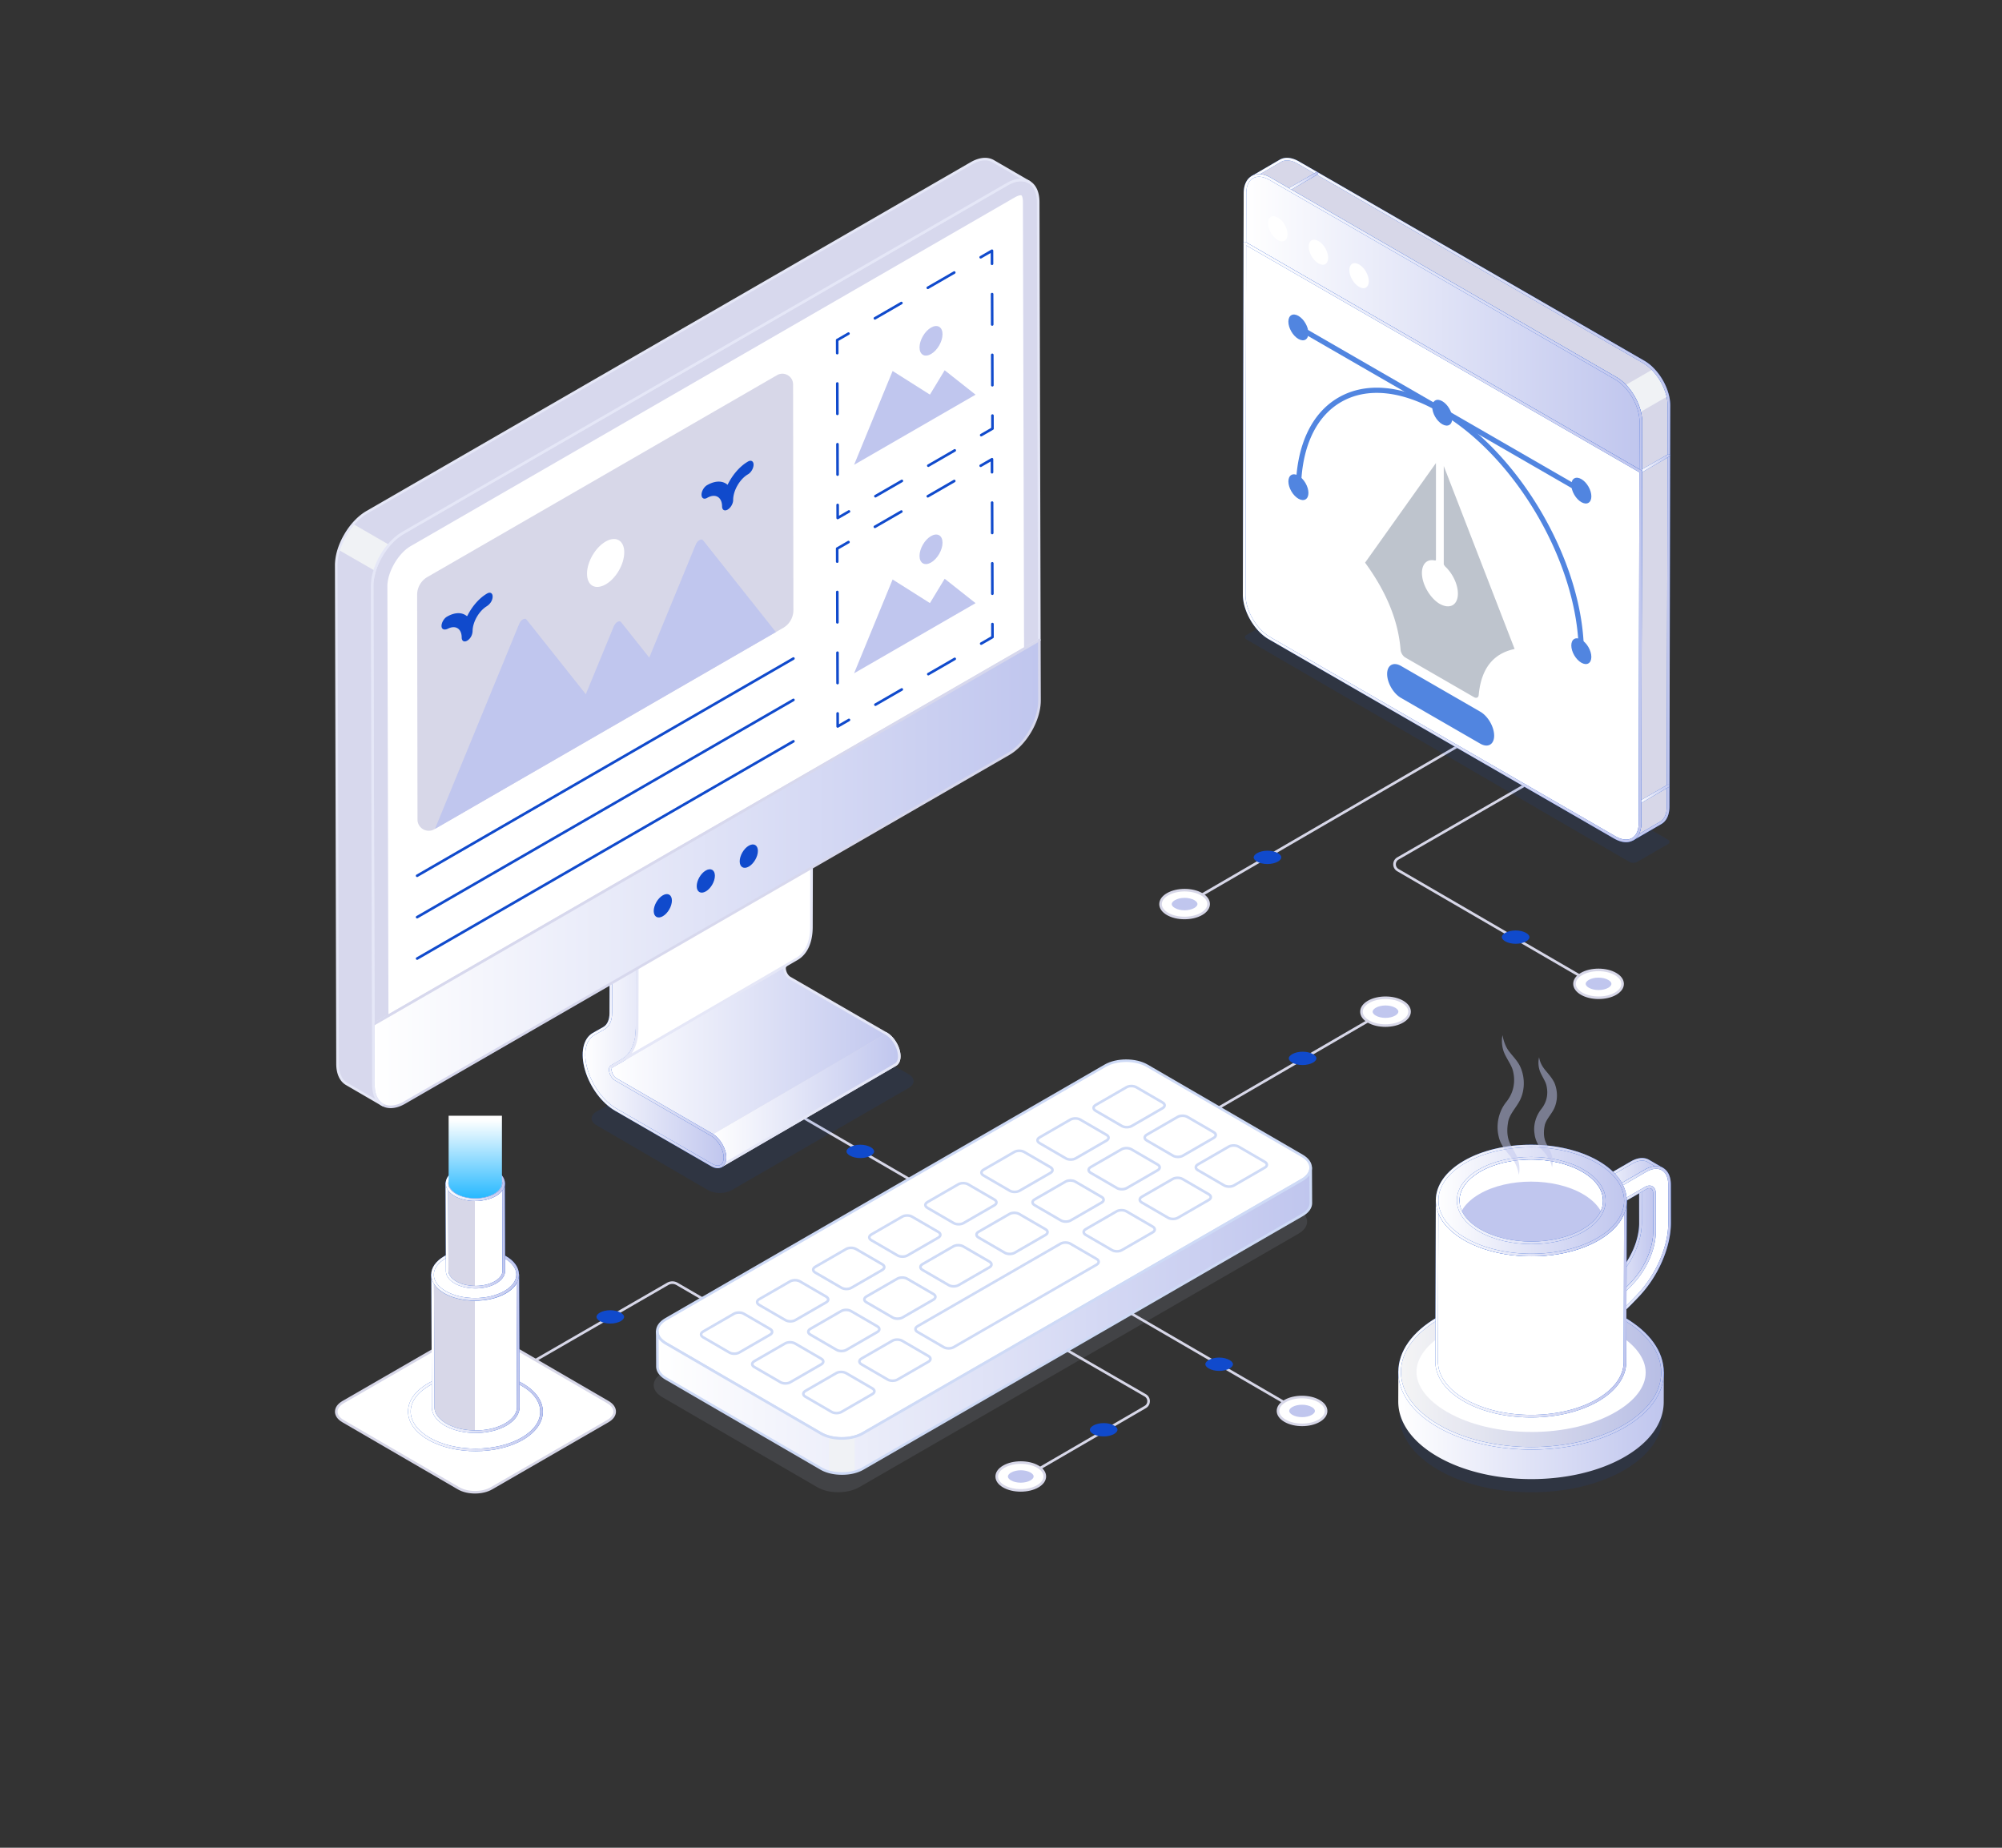 <svg xmlns="http://www.w3.org/2000/svg" width="520" height="480" fill="none" viewBox="0 0 520 480"><rect x="0" y="0" width="520" height="480" fill="#333333" stroke="none"/><g clip-path="url(#a)"><path fill="#D7D7E8" d="M130.295 358.762a.34.34 0 0 1-.294-.169.34.34 0 0 1 .124-.462l43.138-24.907a2.75 2.75 0 0 1 2.747.004l25.346 14.73a.339.339 0 0 1-.341.585l-25.345-14.73a2.07 2.07 0 0 0-2.069-.003l-43.137 24.906a.33.33 0 0 1-.169.046M265.447 317.802a.34.34 0 0 1-.292-.168.34.34 0 0 1 .122-.463l96.085-55.828a.339.339 0 0 1 .341.586l-96.085 55.828a.34.34 0 0 1-.171.045"/><path fill="#fff" d="M355.471 260.249c-2.446 1.412-2.459 3.702-.029 5.114s6.385 1.411 8.831-.001 2.458-3.701.028-5.112-6.384-1.413-8.83-.001"/><path fill="#D7D7E8" d="M359.851 266.753c-1.661 0-3.32-.366-4.581-1.098-1.278-.743-1.981-1.751-1.98-2.839.001-1.096.716-2.111 2.012-2.86 2.535-1.464 6.649-1.462 9.169.001 1.28.743 1.984 1.753 1.983 2.841-.002 1.094-.717 2.11-2.013 2.857-1.268.732-2.93 1.098-4.59 1.098m-4.211-6.212c-1.078.623-1.672 1.431-1.674 2.275-.001.837.583 1.637 1.645 2.254 2.333 1.356 6.143 1.356 8.492-.001 1.078-.622 1.673-1.429 1.674-2.272.002-.837-.584-1.638-1.647-2.255-2.332-1.355-6.139-1.357-8.49-.001"/><path fill="#C0C6EE" d="M359.857 264.419c.954 0 1.877-.217 2.532-.595.527-.304.829-.678.83-1.025 0-.342-.296-.711-.813-1.011-.65-.378-1.569-.595-2.522-.595s-1.875.217-2.53.595c-.527.305-.829.678-.83 1.025 0 .343.296.712.812 1.012.65.377 1.569.594 2.521.594"/><path fill="#104ACC" d="M338.325 276.671c1.024 0 2.015-.233 2.719-.639.565-.326.89-.727.89-1.1.001-.368-.317-.764-.872-1.086-.699-.406-1.686-.639-2.709-.639s-2.013.233-2.717.639c-.565.327-.89.728-.891 1.101 0 .368.318.764.872 1.087.698.405 1.685.637 2.708.637"/><path fill="#D7D7E8" d="M306.024 236.365a.339.339 0 0 1-.17-.631l96.085-55.828a.339.339 0 0 1 .341.586l-96.085 55.828a.34.34 0 0 1-.171.045"/><path fill="#fff" d="M312.085 237.413c2.446-1.411 2.46-3.702.03-5.114s-6.385-1.411-8.831.001-2.458 3.701-.028 5.113 6.383 1.412 8.829 0"/><path fill="#D7D7E8" d="M307.665 238.804c-1.66 0-3.318-.367-4.579-1.099-1.28-.744-1.984-1.753-1.982-2.841.001-1.095.716-2.11 2.012-2.857 2.536-1.465 6.649-1.464 9.169 0 1.279.743 1.983 1.751 1.982 2.84-.001 1.095-.716 2.111-2.012 2.859-1.268.732-2.93 1.098-4.59 1.098m.041-7.229c-1.538 0-3.078.34-4.252 1.017-1.078.623-1.673 1.43-1.674 2.273-.002.837.584 1.638 1.647 2.255 2.331 1.355 6.141 1.356 8.49 0 1.078-.622 1.672-1.43 1.673-2.274.002-.837-.582-1.637-1.646-2.254-1.165-.678-2.7-1.017-4.238-1.017"/><path fill="#C0C6EE" d="M307.699 233.243c-.953 0-1.876.218-2.532.596-.526.304-.829.677-.829 1.024-.001.343.296.711.813 1.012.65.377 1.569.594 2.521.594.953 0 1.875-.217 2.53-.595.527-.304.83-.678.83-1.025 0-.343-.296-.712-.812-1.012-.65-.377-1.569-.594-2.521-.594"/><path fill="#104ACC" d="M329.233 220.991c-1.024 0-2.016.233-2.719.64-.566.326-.89.727-.891 1.099 0 .368.318.764.873 1.087.698.406 1.685.638 2.708.638s2.014-.233 2.717-.639c.566-.326.891-.728.891-1.101.001-.368-.317-.764-.872-1.086-.698-.406-1.684-.638-2.707-.638"/><path fill="#D7D7E8" d="M415.768 256.984a.34.34 0 0 1-.17-.045l-52.673-30.604a2.07 2.07 0 0 1-1.041-1.813 2.07 2.07 0 0 1 1.046-1.81l53.031-30.611a.338.338 0 1 1 .338.585l-53.031 30.612a1.4 1.4 0 0 0-.708 1.225 1.4 1.4 0 0 0 .706 1.226l52.673 30.605a.338.338 0 0 1-.171.63"/><path fill="#fff" d="M410.807 258.132c-2.446-1.412-2.459-3.702-.03-5.114 2.431-1.412 6.386-1.411 8.832.001s2.458 3.701.027 5.112-6.383 1.413-8.829.001"/><path fill="#D7D7E8" d="M415.228 259.522c-1.661 0-3.322-.366-4.59-1.098-1.296-.747-2.011-1.763-2.012-2.858-.003-1.089.702-2.097 1.98-2.841 2.521-1.464 6.635-1.464 9.172.001 1.296.747 2.01 1.762 2.012 2.857.001 1.088-.703 2.097-1.983 2.841-1.261.732-2.92 1.098-4.579 1.098m-4.252-1.683c2.348 1.354 6.155 1.357 8.49 0 1.063-.617 1.649-1.419 1.647-2.255-.001-.843-.596-1.65-1.674-2.273-2.347-1.354-6.157-1.357-8.492 0-1.062.617-1.646 1.417-1.645 2.254.002.844.596 1.651 1.674 2.274"/><path fill="#C0C6EE" d="M415.193 253.962c.954 0 1.877.217 2.532.596.527.303.829.677.829 1.024.001.343-.295.711-.812 1.012-.65.377-1.569.594-2.522.594s-1.875-.217-2.53-.595c-.527-.304-.829-.678-.83-1.025 0-.343.296-.712.812-1.012.65-.377 1.569-.594 2.521-.594"/><path fill="#104ACC" d="M393.661 241.71c1.024 0 2.015.233 2.719.639.565.326.89.727.89 1.1.001.368-.317.764-.873 1.087-.698.405-1.685.638-2.708.638s-2.013-.233-2.717-.639c-.565-.327-.89-.728-.891-1.101 0-.368.317-.764.872-1.086.698-.406 1.685-.638 2.708-.638"/><path fill="#D7D7E8" d="M246.653 312.745a.34.34 0 0 1-.17-.045l-52.106-30.275a.337.337 0 0 1-.122-.462.336.336 0 0 1 .462-.123l52.107 30.275a.338.338 0 0 1-.171.63"/><path fill="#104ACC" d="M223.445 297.372c1.024 0 2.016.233 2.72.64.565.326.889.727.89 1.099 0 .368-.318.764-.873 1.087-.698.406-1.685.638-2.708.638s-2.013-.233-2.717-.639c-.566-.326-.891-.728-.891-1.101-.001-.368.317-.764.872-1.086.698-.405 1.685-.638 2.707-.638"/><path fill="#D7D7E8" d="M264.575 384.96a.34.34 0 0 1-.292-.168.34.34 0 0 1 .122-.463l32.885-19.113a1.4 1.4 0 0 0 .706-1.226c0-.512-.266-.969-.708-1.226l-53.031-30.611a.337.337 0 1 1 .338-.586l53.031 30.612a2.07 2.07 0 0 1 1.046 1.81 2.07 2.07 0 0 1-1.041 1.812l-32.885 19.114a.34.34 0 0 1-.171.045"/><path fill="#fff" d="M269.536 386.107c2.446-1.411 2.459-3.702.029-5.114s-6.385-1.411-8.831.001-2.458 3.701-.028 5.113 6.384 1.412 8.83 0"/><path fill="#D7D7E8" d="M265.117 387.498c-1.662 0-3.32-.366-4.58-1.098-1.281-.744-1.985-1.753-1.983-2.841.001-1.095.716-2.11 2.012-2.857 2.536-1.465 6.65-1.465 9.171-.001 1.279.743 1.982 1.752 1.98 2.84-.001 1.096-.716 2.111-2.012 2.86-1.267.731-2.929 1.097-4.588 1.097m.04-7.228c-1.538 0-3.079.339-4.253 1.017-1.078.622-1.673 1.43-1.674 2.272-.001.837.584 1.639 1.647 2.256 2.331 1.356 6.141 1.354 8.49 0 1.078-.623 1.672-1.43 1.674-2.275.001-.837-.583-1.636-1.645-2.253-1.166-.678-2.702-1.017-4.239-1.017"/><path fill="#C0C6EE" d="M265.149 381.938c-.953 0-1.876.217-2.532.595-.526.304-.828.677-.829 1.024 0 .343.296.712.813 1.012.65.378 1.569.594 2.521.594.953 0 1.875-.216 2.53-.595.527-.304.83-.677.83-1.025.001-.342-.295-.711-.812-1.011-.649-.378-1.568-.594-2.521-.594"/><path fill="#104ACC" d="M286.683 369.685c-1.024 0-2.015.233-2.719.64-.566.326-.89.727-.891 1.1 0 .368.318.764.873 1.086.698.406 1.685.639 2.708.639s2.014-.233 2.717-.64c.566-.326.891-.727.892-1.1 0-.368-.318-.764-.873-1.087-.697-.405-1.684-.638-2.707-.638"/><path fill="#D7D7E8" d="M340.332 368.573a.34.34 0 0 1-.17-.045L244.077 312.7a.338.338 0 0 1 .341-.585l96.084 55.828a.337.337 0 0 1-.17.63"/><path fill="#fff" d="M333.797 369.085c-2.446-1.411-2.46-3.702-.03-5.114s6.385-1.411 8.831.001 2.458 3.701.028 5.113-6.383 1.412-8.829 0"/><path fill="#D7D7E8" d="M338.216 370.476c-1.661 0-3.321-.366-4.588-1.098-1.296-.748-2.011-1.763-2.014-2.858-.001-1.089.703-2.098 1.982-2.842 2.521-1.463 6.635-1.464 9.171.001 1.296.748 2.01 1.763 2.011 2.858.001 1.088-.703 2.096-1.982 2.84-1.261.732-2.92 1.099-4.58 1.099m-.041-7.229c-1.538 0-3.073.339-4.238 1.017-1.062.617-1.648 1.418-1.646 2.255.001.844.597 1.651 1.675 2.274 2.346 1.355 6.156 1.356 8.49-.001 1.063-.617 1.647-1.417 1.646-2.254-.002-.844-.595-1.65-1.673-2.273-1.176-.678-2.716-1.018-4.254-1.018"/><path fill="#C0C6EE" d="M338.182 364.916c.954 0 1.877.217 2.532.595.527.304.829.677.83 1.024 0 .343-.296.712-.813 1.012-.65.378-1.569.594-2.522.594s-1.874-.217-2.53-.595c-.527-.304-.829-.678-.829-1.025-.001-.343.295-.711.812-1.012.649-.377 1.568-.593 2.52-.593"/><path fill="#104ACC" d="M316.65 352.663c1.024 0 2.015.233 2.719.64.566.326.89.727.891 1.099 0 .368-.318.765-.873 1.087-.699.406-1.686.638-2.708.638-1.024 0-2.014-.232-2.717-.639-.566-.326-.891-.728-.892-1.101 0-.368.318-.764.872-1.086.698-.405 1.685-.638 2.708-.638"/><path fill="#104ACC" d="M154.924 288.77c-1.687.974-1.695 2.552-.019 3.526l29.022 16.888c1.676.974 4.399.974 6.086 0l46.019-26.568c1.687-.974 1.696-2.552.02-3.526l-29.022-16.888c-1.676-.974-4.4-.974-6.087 0z" opacity=".1"/><path fill="#F0F2F5" d="M233.572 274.395c0 1.079-.379 1.837-.998 2.192l-45.26 26.302c.62-.356.987-1.114.999-2.181 0-2.169-1.526-4.819-3.408-5.898l-24.952-14.416a2.7 2.7 0 0 1-.643-.528c-.379-.436-.574-.929-.677-1.251-.138-.424-.264-1.136.161-1.503l45.34-26.359c-.505.356-.368 1.102-.23 1.561.092.309.275.803.665 1.239.173.207.391.39.655.54l24.94 14.404c1.893 1.079 3.419 3.741 3.408 5.898"/><path fill="url(#b)" d="M233.572 274.395c0 1.079-.379 1.837-.998 2.192l-45.26 26.302c.62-.356.987-1.114.999-2.181 0-2.169-1.526-4.819-3.408-5.898l-24.952-14.416a2.7 2.7 0 0 1-.643-.528c-.379-.436-.574-.929-.677-1.251-.138-.424-.264-1.136.161-1.503l45.34-26.359c-.505.356-.368 1.102-.23 1.561.092.309.275.803.665 1.239.173.207.391.39.655.54l24.94 14.404c1.893 1.079 3.419 3.741 3.408 5.898"/><path fill="#E5E7F7" d="M187.314 303.227a.34.34 0 0 1-.294-.169.34.34 0 0 1 .123-.462l.003-.001.012-.007c.516-.304.806-.972.816-1.883 0-2.064-1.453-4.578-3.238-5.602l-24.953-14.416a3 3 0 0 1-.727-.598 3.9 3.9 0 0 1-.746-1.37c-.155-.477-.325-1.355.263-1.863l45.389-26.395a.338.338 0 0 1 .366.568c-.312.22-.227.768-.101 1.188.133.445.333.818.594 1.111q.237.285.568.47l24.943 14.407c1.984 1.129 3.589 3.906 3.577 6.19 0 1.171-.414 2.053-1.166 2.486L187.5 303.172l-.016.009-.003.001a.34.34 0 0 1-.167.045m16.124-51.678-44.474 25.856c-.262.232-.074.906-.009 1.106.144.453.35.834.61 1.133.153.174.346.333.559.459l24.949 14.414c1.973 1.13 3.578 3.908 3.578 6.192a4 4 0 0 1-.155 1.101l43.907-25.515c.535-.307.83-.981.83-1.9v-.002c.011-2.031-1.472-4.596-3.238-5.602l-24.942-14.405a2.7 2.7 0 0 1-.745-.616 3.55 3.55 0 0 1-.729-1.359 3 3 0 0 1-.141-.862"/><path fill="#D7D7E8" d="M230.163 268.497c1.894 1.079 3.42 3.741 3.408 5.898 0 1.079-.378 1.837-.998 2.192l-45.259 26.302c.62-.356.987-1.113.998-2.18 0-2.17-1.526-4.82-3.408-5.899"/><path fill="url(#c)" d="M230.163 268.497c1.894 1.079 3.42 3.741 3.408 5.898 0 1.079-.378 1.837-.998 2.192l-45.259 26.302c.62-.356.987-1.113.998-2.18 0-2.17-1.526-4.82-3.408-5.899"/><path fill="#E5E7F7" d="M187.314 303.227a.34.34 0 0 1-.294-.169.34.34 0 0 1 .123-.462l.017-.009c.516-.305.804-.972.814-1.882 0-2.064-1.453-4.578-3.238-5.602a.338.338 0 1 1 .336-.586c1.973 1.13 3.579 3.908 3.579 6.192a4 4 0 0 1-.155 1.101l43.907-25.515c.535-.307.83-.982.83-1.9.01-2.033-1.472-4.599-3.238-5.604a.337.337 0 0 1-.126-.461.337.337 0 0 1 .461-.127c1.986 1.131 3.592 3.91 3.579 6.194 0 1.169-.415 2.051-1.166 2.484l-45.242 26.289-.02.012a.34.34 0 0 1-.167.045"/><path fill="#104ACC" d="M162.127 244.999c1.893 1.093 3.412 3.732 3.406 5.899l-.046 16.225c-.011 3.958-1.361 6.915-3.809 8.302l-2.729 1.563c-.596.34-.462 1.157-.312 1.628.135.464.489 1.306 1.323 1.787l24.945 14.401c1.88 1.085 3.413 3.74 3.406 5.9-.006 2.175-1.548 3.038-3.428 1.953l-24.946-14.401c-3.356-1.937-6.356-5.974-7.631-10.289-1.275-4.307-.552-7.965 1.82-9.333l2.736-1.543c1.152-.656 1.786-2.045 1.791-3.913l.046-16.225c.006-2.168 1.549-3.039 3.428-1.954"/><path fill="url(#d)" d="M162.127 244.999c1.893 1.093 3.412 3.732 3.406 5.899l-.046 16.225c-.011 3.958-1.361 6.915-3.809 8.302l-2.729 1.563c-.596.34-.462 1.157-.312 1.628.135.464.489 1.306 1.323 1.787l24.945 14.401c1.88 1.085 3.413 3.74 3.406 5.9-.006 2.175-1.548 3.038-3.428 1.953l-24.946-14.401c-3.356-1.937-6.356-5.974-7.631-10.289-1.275-4.307-.552-7.965 1.82-9.333l2.736-1.543c1.152-.656 1.786-2.045 1.791-3.913l.046-16.225c.006-2.168 1.549-3.039 3.428-1.954"/><path fill="#104ACC" d="M186.414 303.465c-.53 0-1.108-.172-1.702-.515l-24.945-14.401c-3.434-1.983-6.489-6.099-7.787-10.487-1.317-4.453-.541-8.269 1.977-9.721l2.737-1.545c1.04-.592 1.614-1.878 1.62-3.62l.046-16.224c.003-1.169.419-2.051 1.173-2.485.753-.436 1.739-.352 2.763.24 1.977 1.141 3.581 3.919 3.575 6.193l-.047 16.224c-.01 4.095-1.424 7.147-3.98 8.595l-2.728 1.563c-.419.239-.25.942-.158 1.232.122.418.433 1.171 1.17 1.597l24.945 14.401c1.978 1.141 3.582 3.919 3.575 6.193-.003 1.169-.419 2.052-1.17 2.486-.32.183-.678.274-1.064.274m-25.815-58.596c-.269 0-.515.061-.729.185-.535.308-.831.983-.834 1.899l-.046 16.225c-.005 1.995-.703 3.489-1.962 4.207l-2.736 1.544c-2.235 1.289-2.889 4.799-1.663 8.942 1.251 4.231 4.185 8.192 7.476 10.092l24.945 14.402c.806.465 1.55.552 2.089.239.535-.307.83-.983.833-1.901.006-2.023-1.476-4.59-3.237-5.606l-24.946-14.401c-.941-.544-1.33-1.477-1.478-1.985-.297-.939-.127-1.677.469-2.017l2.729-1.562c2.336-1.324 3.628-4.168 3.639-8.009l.046-16.225c.007-2.057-1.445-4.572-3.237-5.606-.486-.281-.948-.423-1.358-.423"/><path fill="url(#e)" d="M186.414 303.465c-.53 0-1.108-.172-1.702-.515l-24.945-14.401c-3.434-1.983-6.489-6.099-7.787-10.487-1.317-4.453-.541-8.269 1.977-9.721l2.737-1.545c1.04-.592 1.614-1.878 1.62-3.62l.046-16.224c.003-1.169.419-2.051 1.173-2.485.753-.436 1.739-.352 2.763.24 1.977 1.141 3.581 3.919 3.575 6.193l-.047 16.224c-.01 4.095-1.424 7.147-3.98 8.595l-2.728 1.563c-.419.239-.25.942-.158 1.232.122.418.433 1.171 1.17 1.597l24.945 14.401c1.978 1.141 3.582 3.919 3.575 6.193-.003 1.169-.419 2.052-1.17 2.486-.32.183-.678.274-1.064.274m-25.815-58.596c-.269 0-.515.061-.729.185-.535.308-.831.983-.834 1.899l-.046 16.225c-.005 1.995-.703 3.489-1.962 4.207l-2.736 1.544c-2.235 1.289-2.889 4.799-1.663 8.942 1.251 4.231 4.185 8.192 7.476 10.092l24.945 14.402c.806.465 1.55.552 2.089.239.535-.307.83-.983.833-1.901.006-2.023-1.476-4.59-3.237-5.606l-24.946-14.401c-.941-.544-1.33-1.477-1.478-1.985-.297-.939-.127-1.677.469-2.017l2.729-1.562c2.336-1.324 3.628-4.168 3.639-8.009l.046-16.225c.007-2.057-1.445-4.572-3.237-5.606-.486-.281-.948-.423-1.358-.423"/><path fill="#fff" d="M206.946 249.12c2.44-1.392 3.8-4.346 3.811-8.306l.043-16.217c0-2.173-1.51-4.806-3.404-5.898-.953-.557-1.81-.6-2.43-.236l-45.269 26.301c.621-.364 1.488-.311 2.43.235 1.895 1.092 3.415 3.736 3.404 5.898l-.043 16.228c-.011 3.693-1.188 6.508-3.329 7.985q-.016.032-.032.032l-3.179 1.841a.4.4 0 0 0-.15.129l45.333-26.354z"/><path fill="#E5E7F7" d="M158.797 277.45a.34.34 0 0 1-.28-.529.76.76 0 0 1 .261-.23l3.144-1.821a.3.3 0 0 1 .046-.038c2.041-1.409 3.171-4.147 3.181-7.708l.044-16.227c.011-2.057-1.441-4.571-3.236-5.604-.792-.461-1.549-.546-2.078-.244l-.011.008a.339.339 0 0 1-.343-.584l.002-.002.012-.006 45.256-26.295c.761-.445 1.748-.362 2.772.237 2.001 1.153 3.571 3.873 3.571 6.19l-.043 16.217c-.01 4.088-1.425 7.142-3.982 8.599l-48.145 27.991a.34.34 0 0 1-.171.046m2.423-33.18c.351.08.714.226 1.076.436 1.982 1.142 3.584 3.92 3.574 6.193l-.044 16.226c-.008 2.659-.617 4.896-1.749 6.526l42.698-24.823q.003 0 .003-.002c2.338-1.332 3.63-4.178 3.641-8.013l.042-16.217c0-2.062-1.451-4.577-3.234-5.604-.807-.471-1.548-.555-2.091-.237z"/><path fill="#D7D8ED" d="M269.657 52.466c-.015-5.117-3.636-7.18-8.089-4.61l-156.88 90.574c-4.453 2.571-8.051 8.803-8.037 13.919l.3 113.799 173.006-99.883z"/><path fill="#E5E7F7" d="M96.952 266.486a.338.338 0 0 1-.338-.338l-.3-113.798c-.014-5.216 3.667-11.592 8.205-14.213L261.4 47.564c2.268-1.312 4.421-1.515 6.06-.57 1.628.936 2.527 2.88 2.535 5.471l.301 113.799a.34.34 0 0 1-.169.293L97.122 266.44a.34.34 0 0 1-.17.046m168.233-219.4c-1.05 0-2.224.357-3.447 1.063l-156.881 90.574c-4.352 2.512-7.88 8.625-7.866 13.626l.298 113.214L269.62 166.07l-.301-113.603c-.007-2.34-.786-4.076-2.197-4.888-.574-.33-1.228-.493-1.937-.493"/><path fill="#fff" d="M100.278 152.339c-.01-3.816 2.897-8.848 6.223-10.768l156.881-90.574c.969-.56 1.584-.62 1.804-.62.778 0 .843 1.606.844 2.099l.295 115.886-165.764 95.71z"/><path fill="#D7D8ED" d="M100.56 264.41a.339.339 0 0 1-.338-.338l-.281-111.732c-.01-3.921 2.976-9.09 6.392-11.062l156.88-90.574c1.002-.578 1.667-.665 1.973-.665 1.023 0 1.18 1.526 1.183 2.436l.294 115.886a.34.34 0 0 1-.169.294L100.73 264.364a.34.34 0 0 1-.17.046M265.186 50.716c-.15 0-.712.041-1.635.574l-156.88 90.574c-3.236 1.867-6.064 6.762-6.054 10.475l.28 111.147 165.09-95.319-.295-115.69c-.002-1.005-.22-1.761-.506-1.761"/><path fill="#D7D7E8" d="m96.952 266.148.044 15.663c.015 5.117 3.636 7.181 8.089 4.61l156.88-90.574c4.453-2.571 8.051-8.802 8.037-13.919l-.045-15.663z"/><path fill="url(#f)" d="m96.952 266.148.044 15.663c.015 5.117 3.636 7.181 8.089 4.61l156.88-90.574c4.453-2.571 8.051-8.802 8.037-13.919l-.045-15.663z"/><path fill="#D7D8ED" d="M101.467 287.869c-.827 0-1.595-.194-2.274-.585-1.628-.936-2.527-2.88-2.535-5.472l-.044-15.664c0-.121.065-.233.17-.293l173.005-99.883a.337.337 0 0 1 .507.292l.044 15.663c.014 5.216-3.666 11.592-8.206 14.213l-156.88 90.574c-1.329.767-2.618 1.155-3.787 1.155m-4.176-21.526.043 15.468c.007 2.34.786 4.075 2.196 4.887 1.424.817 3.334.614 5.386-.57l156.88-90.574c4.352-2.512 7.882-8.624 7.867-13.626l-.042-15.079z"/><path fill="#D7D8ED" d="M267.312 47.29c-1.468-.857-3.495-.727-5.743.572L104.686 138.43c-1.299.754-2.533 1.832-3.611 3.093a17.5 17.5 0 0 0-2.027 2.832 18.3 18.3 0 0 0-1.715 3.885c-.442 1.39-.689 2.78-.676 4.105l.338 129.473c.013 2.533.91 4.327 2.352 5.171l-9.316-5.418c-1.442-.844-2.338-2.637-2.351-5.171l-.338-129.472c-.013-1.313.22-2.69.65-4.067.415-1.325 1-2.637 1.714-3.872.598-1.013 1.274-1.987 2.04-2.858 1.078-1.273 2.313-2.351 3.625-3.105l156.883-90.582c2.248-1.299 4.275-1.403 5.743-.558z"/><path fill="#F0F2F5" d="M101.075 141.523a17.5 17.5 0 0 0-2.027 2.832 18.3 18.3 0 0 0-1.715 3.885l-9.341-5.379c.415-1.325 1-2.638 1.715-3.872.597-1.013 1.273-1.987 2.04-2.858z"/><path fill="#E5E7F7" d="M99.346 287.329a.34.34 0 0 1-.17-.045l-9.32-5.42c-1.611-.945-2.506-2.884-2.519-5.461L87 146.928c-.013-2.539.843-5.419 2.411-8.109 1.546-2.664 3.6-4.826 5.787-6.087l156.884-90.58c2.268-1.312 4.427-1.51 6.079-.56l9.298 5.396.023.013a.338.338 0 0 1-.34.585l-.001-.001-.004-.002-.01-.007c-1.415-.815-3.324-.611-5.388.58l-156.884 90.569c-2.085 1.21-4.044 3.27-5.516 5.802-1.523 2.621-2.355 5.398-2.343 7.818l.337 129.475c.011 2.328.787 4.061 2.183 4.879a.337.337 0 0 1-.17.63M255.861 41.677c-1.051 0-2.223.356-3.441 1.06L95.536 133.318c-2.086 1.203-4.053 3.277-5.54 5.841-1.508 2.587-2.331 5.346-2.32 7.767l.337 129.474c.012 2.328.788 4.061 2.184 4.879l7.3 4.246c-.542-.986-.833-2.242-.84-3.703l-.338-129.474c-.013-2.539.852-5.438 2.436-8.161 1.53-2.632 3.577-4.779 5.762-6.047l156.884-90.569c1.304-.753 2.566-1.144 3.712-1.163l-7.29-4.23a3.9 3.9 0 0 0-1.962-.501"/><path fill="#104ACC" d="M174.522 233.935c0 1.502-1.05 3.323-2.358 4.076-1.303.749-2.362.153-2.366-1.349s1.049-3.323 2.353-4.077c1.303-.753 2.366-.153 2.371 1.35M185.689 227.487c0 1.503-1.05 3.324-2.358 4.077-1.303.749-2.362.153-2.366-1.349s1.049-3.324 2.353-4.077c1.303-.754 2.366-.153 2.371 1.349M196.856 221.04c0 1.502-1.05 3.323-2.358 4.077-1.303.749-2.362.152-2.366-1.35s1.049-3.323 2.353-4.076c1.303-.754 2.366-.153 2.371 1.349"/><path fill="#CEDAF6" d="M172.058 356.664c-3.005 1.734-3.021 4.552-.035 6.287l40.271 23.395c2.986 1.734 7.852 1.734 10.857 0l114.089-65.847c3.013-1.739 3.021-4.552.036-6.286l-40.272-23.396c-2.985-1.734-7.844-1.739-10.856 0z" opacity=".1"/><path fill="#fff" d="M172.985 342.692c-3.005 1.734-3.021 4.552-.035 6.286l40.271 23.396c2.986 1.734 7.853 1.734 10.857 0l114.09-65.848c3.013-1.738 3.02-4.552.035-6.286l-40.271-23.395c-2.986-1.735-7.844-1.739-10.857 0z"/><path fill="#CEDAF6" d="M218.643 374.007c-2.028 0-4.053-.447-5.593-1.341l-40.271-23.395c-1.547-.899-2.398-2.115-2.397-3.424.002-1.319.867-2.543 2.434-3.448l114.089-65.847c3.095-1.787 8.117-1.787 11.196 0l40.272 23.396c1.55.9 2.402 2.116 2.399 3.425-.001 1.317-.866 2.541-2.436 3.447l-114.089 65.846c-1.548.894-3.578 1.341-5.604 1.341m-45.489-31.023c-1.35.78-2.094 1.796-2.095 2.863-.002 1.058.73 2.066 2.061 2.838l40.271 23.396c2.888 1.679 7.609 1.68 10.518 0l114.089-65.847c1.351-.781 2.096-1.797 2.098-2.862.001-1.057-.731-2.066-2.064-2.839l-40.271-23.396c-2.888-1.68-7.609-1.677-10.518 0z"/><path fill="#BEC4CD" d="M340.483 312.481c.011 1.14-.753 2.291-2.269 3.161L224.116 381.49a8.4 8.4 0 0 1-2.104.857c-1.128.318-2.363.447-3.597.424a11.8 11.8 0 0 1-3.044-.424 8.4 8.4 0 0 1-2.104-.857l-40.27-23.383c-1.493-.881-2.233-2.009-2.233-3.137l-.047-9.107c.012 1.128.752 2.256 2.233 3.114l40.258 23.395c.647.376 1.376.658 2.163.869.964.27 1.998.399 3.044.423a12.2 12.2 0 0 0 3.597-.458 8.8 8.8 0 0 0 2.069-.834l114.098-65.86c1.492-.858 2.257-2.021 2.257-3.149z"/><path fill="url(#g)" d="M340.483 312.481c.011 1.14-.753 2.291-2.269 3.161L224.116 381.49a8.4 8.4 0 0 1-2.104.857c-1.128.318-2.363.447-3.597.424a11.8 11.8 0 0 1-3.044-.424 8.4 8.4 0 0 1-2.104-.857l-40.27-23.383c-1.493-.881-2.233-2.009-2.233-3.137l-.047-9.107c.012 1.128.752 2.256 2.233 3.114l40.258 23.395c.647.376 1.376.658 2.163.869.964.27 1.998.399 3.044.423a12.2 12.2 0 0 0 3.597-.458 8.8 8.8 0 0 0 2.069-.834l114.098-65.86c1.492-.858 2.257-2.021 2.257-3.149z"/><path fill="#F0F2F5" d="M222.012 373.206v9.141c-1.129.318-2.363.447-3.597.424a11.8 11.8 0 0 1-3.044-.424v-9.106c.964.27 1.998.399 3.044.423a12.2 12.2 0 0 0 3.597-.458"/><path fill="#CEDAF6" d="M218.727 383.117q-.158 0-.317-.004c-2.019-.036-3.906-.508-5.311-1.329l-40.275-23.39c-1.544-.908-2.395-2.125-2.395-3.428l-.045-9.097a.34.34 0 0 1 .336-.341h.002a.34.34 0 0 1 .339.335v.003c.01 1.05.742 2.051 2.059 2.821l40.263 23.39c1.322.771 3.112 1.215 5.041 1.25l.221.002c1.985 0 3.847-.442 5.263-1.253l114.105-65.853c1.322-.767 2.081-1.808 2.081-2.855 0-.186.15-.337.337-.338h.001c.186 0 .337.151.338.336v.004l.047 9.106c.011 1.325-.853 2.553-2.433 3.456l-114.093 65.853c-1.489.863-3.455 1.332-5.564 1.332m-47.657-35.315.035 7.162c0 1.055.732 2.065 2.061 2.846l40.273 23.389c1.308.764 3.077 1.203 4.985 1.238 2.095.044 4.069-.393 5.529-1.238l114.094-65.854c1.36-.777 2.102-1.794 2.093-2.863v-.001l-.037-7.195c-.411.568-1.004 1.088-1.752 1.522l-114.106 65.854c-1.574.901-3.66 1.372-5.833 1.341-2.044-.037-3.95-.514-5.37-1.342l-40.263-23.39c-.73-.427-1.305-.924-1.709-1.469"/><path fill="#fff" d="M255.452 303.874c-.711.41-.708 1.072-.009 1.479l6.83 3.967c.706.41 1.843.41 2.553 0l8.014-4.625c.711-.41.714-1.068.009-1.478l-6.83-3.968c-.699-.406-1.843-.41-2.553 0z"/><path fill="#CEDAF6" d="M263.547 309.965c-.521 0-1.041-.117-1.445-.352l-6.829-3.968c-.44-.256-.694-.631-.694-1.03.001-.405.251-.773.703-1.033l8.014-4.626c.814-.468 2.083-.468 2.892 0l6.83 3.968c.448.261.695.627.695 1.03 0 .405-.251.772-.704 1.034l-8.014 4.625c-.407.235-.928.352-1.448.352m1.197-10.684c-.405 0-.809.088-1.11.261l-8.014 4.625c-.231.133-.363.297-.365.449 0 .15.131.312.357.444l6.83 3.968c.598.348 1.612.346 2.215-.001l8.013-4.624c.233-.135.366-.298.366-.45 0-.15-.131-.311-.359-.443l-6.829-3.968c-.298-.174-.701-.261-1.104-.261"/><path fill="#fff" d="M270.013 295.469c-.71.41-.707 1.072-.008 1.478l6.829 3.968c.706.41 1.844.41 2.554 0l8.014-4.625c.71-.41.714-1.069.008-1.479l-6.83-3.968c-.699-.406-1.843-.409-2.553 0z"/><path fill="#CEDAF6" d="M278.11 301.559c-.52.001-1.041-.117-1.445-.352l-6.83-3.968c-.44-.255-.692-.63-.692-1.029.001-.406.251-.773.703-1.034l8.013-4.625c.816-.471 2.085-.469 2.892 0l6.83 3.968c.448.261.695.626.695 1.029-.001.405-.251.773-.704 1.034l-8.014 4.625c-.407.236-.927.352-1.448.352m1.196-10.684c-.403 0-.807.087-1.109.261l-8.013 4.626c-.231.133-.364.297-.365.449 0 .15.129.312.355.443l6.832 3.968c.598.348 1.613.347 2.214 0l8.014-4.625c.232-.134.365-.298.366-.45 0-.149-.131-.311-.36-.443l-6.83-3.968c-.298-.174-.7-.261-1.104-.261"/><path fill="#fff" d="M297.857 294.778c-.71.41-.708 1.073-.009 1.479l6.83 3.968c.706.409 1.843.41 2.553 0l8.015-4.626c.71-.41.713-1.068.008-1.478l-6.83-3.968c-.699-.406-1.843-.41-2.553 0z"/><path fill="#CEDAF6" d="M305.954 300.869c-.52 0-1.04-.117-1.445-.352l-6.83-3.968c-.44-.256-.693-.631-.693-1.03.002-.405.25-.773.702-1.033l8.014-4.626c.814-.469 2.084-.468 2.893 0l6.83 3.968c.448.261.695.627.695 1.03-.001.404-.251.772-.705 1.034l-8.014 4.625c-.406.235-.926.352-1.447.352m-7.928-5.798c-.231.133-.363.297-.363.449 0 .151.129.313.357.444l6.83 3.968c.597.348 1.61.348 2.213 0l8.013-4.625c.233-.135.366-.299.368-.451 0-.149-.131-.31-.36-.442l-6.83-3.968c-.596-.347-1.61-.348-2.214 0z"/><path fill="#fff" d="M284.578 287.064c-.71.409-.708 1.072-.009 1.478l6.83 3.968c.705.409 1.843.409 2.553 0l8.014-4.626c.71-.41.714-1.068.008-1.478l-6.829-3.968c-.699-.406-1.843-.41-2.553 0z"/><path fill="#CEDAF6" d="M292.673 293.155c-.52 0-1.039-.118-1.445-.352l-6.829-3.968c-.44-.256-.692-.632-.692-1.03 0-.406.25-.773.702-1.034l8.013-4.625c.814-.469 2.084-.469 2.892 0l6.831 3.967c.449.262.696.628.694 1.031-.001.405-.251.772-.704 1.034l-8.014 4.625c-.407.235-.927.352-1.448.352m-7.926-5.799c-.232.134-.364.297-.364.449 0 .151.13.313.356.444l6.83 3.968c.598.348 1.613.347 2.214 0l8.014-4.626c.232-.134.366-.297.366-.448 0-.15-.131-.312-.36-.445l-6.828-3.967c-.599-.348-1.613-.347-2.215 0z"/><path fill="#fff" d="M283.294 303.184c-.71.409-.707 1.072-.008 1.478l6.83 3.968c.705.409 1.843.409 2.553 0l8.014-4.626c.71-.409.714-1.068.008-1.478l-6.829-3.968c-.7-.406-1.843-.41-2.554 0z"/><path fill="#CEDAF6" d="M291.391 309.274c-.521.001-1.041-.117-1.446-.352l-6.83-3.967c-.44-.256-.692-.632-.692-1.03.001-.406.251-.773.703-1.034l8.014-4.625c.811-.47 2.08-.47 2.892 0l6.83 3.968c.448.261.695.627.695 1.03-.002.405-.251.772-.705 1.033l-8.013 4.626c-.407.234-.928.351-1.448.351m1.195-10.684c-.403 0-.807.088-1.108.261l-8.014 4.625v.001c-.231.133-.363.297-.365.449 0 .15.13.312.357.443l6.83 3.968c.599.348 1.613.346 2.215 0l8.013-4.626c.233-.134.365-.297.366-.449 0-.15-.13-.312-.359-.444l-6.83-3.967c-.299-.174-.702-.261-1.105-.261"/><path fill="#fff" d="M282.01 319.304c-.71.41-.707 1.072-.008 1.478l6.83 3.968c.699.406 1.843.41 2.553 0l8.014-4.625c.71-.41.707-1.072.008-1.479l-6.83-3.967c-.699-.407-1.843-.41-2.553 0z"/><path fill="#CEDAF6" d="M290.107 325.395c-.52 0-1.039-.117-1.445-.353l-6.83-3.967c-.44-.256-.692-.632-.692-1.03.001-.406.249-.773.701-1.033l8.014-4.626c.815-.471 2.086-.469 2.893 0l6.831 3.968c.439.256.692.632.692 1.03-.002.406-.251.773-.703 1.034l-8.014 4.624c-.406.236-.926.353-1.447.353m-7.928-5.798c-.23.133-.363.296-.363.449 0 .15.129.312.357.444l6.83 3.967c.597.347 1.61.347 2.213 0l8.014-4.625c.231-.134.363-.298.364-.449 0-.151-.129-.313-.357-.444l-6.83-3.968c-.598-.348-1.613-.346-2.214 0z"/><path fill="#fff" d="M268.731 311.589c-.71.41-.708 1.072-.009 1.478l6.83 3.968c.706.41 1.843.41 2.554 0l8.014-4.625c.71-.41.713-1.069.008-1.479l-6.83-3.967c-.699-.406-1.843-.41-2.553 0z"/><path fill="#CEDAF6" d="M276.827 317.68c-.52 0-1.041-.118-1.445-.352l-6.83-3.968c-.44-.257-.693-.632-.693-1.03.002-.406.25-.773.702-1.034l8.014-4.625c.814-.469 2.083-.469 2.892 0l6.83 3.968c.448.261.695.626.695 1.03 0 .405-.251.772-.704 1.033l-8.014 4.626c-.406.234-.926.352-1.447.352m-7.928-5.799c-.231.134-.363.298-.363.449s.129.313.357.444l6.828 3.968c.598.348 1.612.348 2.215 0l8.014-4.625c.232-.134.366-.298.366-.449 0-.15-.131-.312-.36-.444l-6.829-3.968c-.597-.348-1.611-.346-2.214.001z"/><path fill="#fff" d="M197.19 337.499c-.703.406-.707 1.072-.008 1.479l6.83 3.967c.705.41 1.849.407 2.553 0l8.02-4.629c.71-.409.714-1.068.009-1.478l-6.83-3.968c-.699-.406-1.843-.41-2.553 0z"/><path fill="#CEDAF6" d="M205.286 343.59c-.52 0-1.041-.118-1.445-.353l-6.829-3.967c-.438-.255-.691-.63-.691-1.03.002-.4.257-.777.7-1.033l8.021-4.629c.815-.471 2.085-.469 2.892 0l6.83 3.968c.448.26.695.626.695 1.029-.001.405-.251.772-.704 1.034l-8.021 4.629c-.407.235-.927.352-1.448.352m1.202-10.688c-.402 0-.807.087-1.108.261l-8.02 4.629c-.23.133-.361.296-.362.45 0 .151.129.312.354.443l6.83 3.967c.597.348 1.612.347 2.214 0l8.021-4.628c.232-.135.366-.299.366-.45 0-.15-.131-.311-.36-.443l-6.83-3.968c-.299-.174-.7-.261-1.105-.261"/><path fill="#fff" d="M182.627 345.904c-.704.407-.708 1.073-.008 1.479l6.829 3.968c.706.409 1.85.406 2.554 0l8.02-4.629c.71-.41.714-1.069.008-1.479l-6.83-3.967c-.699-.407-1.842-.41-2.553 0z"/><path fill="#CEDAF6" d="M190.724 351.995c-.521 0-1.04-.117-1.446-.352l-6.83-3.968c-.438-.256-.689-.631-.689-1.03 0-.401.255-.777.699-1.033l8.02-4.629c.814-.469 2.084-.469 2.892 0l6.83 3.967c.449.261.696.627.695 1.031 0 .405-.251.772-.704 1.034l-8.021 4.628c-.405.235-.926.352-1.446.352m-7.928-5.798c-.229.133-.361.296-.361.45 0 .151.128.313.354.443l6.83 3.968c.599.348 1.612.347 2.213 0l8.02-4.629c.233-.135.366-.298.366-.45.002-.149-.13-.311-.358-.443l-6.83-3.968c-.598-.348-1.613-.347-2.214 0z"/><path fill="#fff" d="M210.47 345.214c-.703.406-.707 1.072-.008 1.478l6.83 3.968c.705.41 1.849.406 2.553 0l8.02-4.629c.71-.41.714-1.069.008-1.478l-6.829-3.968c-.7-.406-1.843-.41-2.553 0z"/><path fill="#CEDAF6" d="M218.566 351.305c-.52 0-1.04-.118-1.445-.352l-6.829-3.968c-.439-.255-.691-.63-.691-1.03.001-.401.256-.777.7-1.034l8.021-4.629c.814-.471 2.083-.468 2.892 0l6.83 3.968c.448.261.695.627.695 1.03-.002.405-.251.772-.704 1.034l-8.021 4.629c-.407.234-.927.352-1.448.352m1.202-10.689c-.402 0-.807.088-1.108.261l-8.02 4.63c-.23.132-.361.296-.362.449 0 .152.129.313.354.444l6.83 3.968c.598.348 1.613.346 2.214 0l8.021-4.63c.232-.134.364-.297.365-.449 0-.15-.13-.311-.359-.444l-6.83-3.968c-.299-.173-.7-.261-1.105-.261"/><path fill="#fff" d="M195.907 353.619c-.703.407-.707 1.073-.008 1.479l6.83 3.968c.705.409 1.849.406 2.553 0l8.02-4.629c.71-.41.714-1.069.008-1.479l-6.829-3.968c-.699-.406-1.843-.409-2.553 0z"/><path fill="#CEDAF6" d="M204.004 359.711c-.521 0-1.041-.118-1.446-.353l-6.83-3.967c-.438-.256-.689-.631-.689-1.03.001-.401.256-.777.7-1.034l8.019-4.629c.814-.47 2.085-.468 2.893 0l6.83 3.968c.448.26.695.626.695 1.029-.001.405-.251.773-.705 1.035l-8.021 4.628c-.405.235-.927.353-1.446.353m1.202-10.688c-.403 0-.809.086-1.11.261l-8.019 4.628c-.23.133-.362.297-.362.45 0 .151.13.313.354.443l6.83 3.967c.597.348 1.611.348 2.213 0l8.021-4.628c.232-.135.366-.299.367-.451 0-.149-.131-.31-.359-.442l-6.831-3.968c-.298-.174-.7-.26-1.104-.26"/><path fill="#fff" d="M211.753 329.094c-.703.406-.707 1.072-.008 1.478l6.83 3.968c.705.41 1.849.406 2.553 0l8.02-4.629c.71-.41.714-1.069.009-1.478l-6.83-3.968c-.699-.406-1.843-.41-2.553 0z"/><path fill="#CEDAF6" d="M219.85 335.185c-.52 0-1.039-.118-1.445-.352l-6.83-3.968c-.439-.256-.69-.631-.69-1.03.002-.401.257-.778.7-1.034l8.02-4.629c.813-.47 2.084-.47 2.893 0l6.83 3.968c.448.261.695.627.695 1.03-.001.405-.252.773-.706 1.034l-8.019 4.629c-.407.234-.927.352-1.448.352m1.203-10.688c-.405 0-.809.087-1.11.261l-8.019 4.628c-.23.133-.362.297-.362.45 0 .151.129.313.354.443l6.83 3.968c.597.348 1.612.347 2.214 0l8.019-4.629c.233-.134.366-.298.368-.449 0-.15-.131-.312-.36-.444l-6.83-3.967c-.299-.174-.701-.261-1.104-.261"/><path fill="#fff" d="M209.187 361.334c-.704.406-.707 1.072-.008 1.478l6.829 3.968c.7.406 1.85.406 2.554 0l8.02-4.629c.71-.41.708-1.072.008-1.478l-6.829-3.968c-.7-.406-1.843-.41-2.554 0z"/><path fill="#CEDAF6" d="M217.283 367.425c-.52 0-1.039-.118-1.445-.353l-6.83-3.967c-.439-.256-.69-.631-.69-1.03 0-.401.255-.777.699-1.033l8.021-4.63c.815-.469 2.086-.468 2.893 0l6.83 3.968c.44.257.692.632.692 1.03-.001.406-.251.773-.702 1.034l-8.021 4.628c-.406.236-.926.353-1.447.353m-7.928-5.798c-.228.133-.36.296-.36.45 0 .151.128.313.354.443l6.83 3.967c.597.348 1.61.348 2.213 0l8.02-4.628c.232-.134.364-.298.365-.449 0-.151-.13-.313-.357-.444l-6.83-3.968c-.596-.346-1.61-.348-2.214 0z"/><path fill="#fff" d="M223.75 352.929c-.703.406-.707 1.072-.008 1.478l6.83 3.968c.699.406 1.849.406 2.553 0l8.02-4.629c.71-.41.708-1.072.009-1.478l-6.83-3.968c-.699-.406-1.843-.41-2.553 0z"/><path fill="#CEDAF6" d="M231.848 359.02c-.521 0-1.041-.118-1.445-.352l-6.831-3.968c-.438-.256-.691-.631-.689-1.031 0-.401.255-.777.699-1.033l8.02-4.629c.811-.47 2.084-.47 2.892 0l6.83 3.968c.44.255.693.631.693 1.029 0 .406-.25.773-.702 1.034l-8.021 4.629c-.407.236-.927.353-1.446.353m1.201-10.688c-.403 0-.808.087-1.109.261l-8.02 4.628c-.229.133-.361.296-.361.449 0 .152.128.313.354.444l6.83 3.968c.599.348 1.612.347 2.213 0l8.021-4.629c.231-.133.363-.297.363-.449 0-.151-.13-.313-.356-.444l-6.83-3.967c-.298-.174-.701-.261-1.105-.261"/><path fill="#fff" d="M238.313 344.523c-.703.407-.707 1.072-.008 1.479l6.83 3.968c.699.406 1.849.406 2.553 0l37.147-21.44c.71-.41.708-1.072.009-1.478l-6.83-3.968c-.699-.406-1.843-.41-2.553 0z"/><path fill="#CEDAF6" d="M246.41 350.614c-.521 0-1.041-.118-1.445-.352l-6.831-3.968c-.438-.255-.689-.63-.689-1.029.001-.401.256-.778.7-1.034l37.147-21.44c.815-.471 2.085-.468 2.892 0l6.83 3.968c.44.257.693.632.693 1.03-.002.406-.25.773-.702 1.034l-37.147 21.439c-.407.235-.928.352-1.448.352m30.329-27.498c-.403 0-.807.087-1.109.261l-37.147 21.439c-.23.133-.362.297-.362.45 0 .151.13.313.354.443l6.83 3.968c.598.348 1.612.346 2.215 0l37.147-21.44c.23-.133.363-.297.363-.449 0-.15-.129-.312-.357-.444l-6.83-3.968c-.299-.173-.7-.26-1.104-.26"/><path fill="#fff" d="M239.597 328.403c-.703.407-.707 1.072-.008 1.479l6.83 3.967c.705.41 1.849.407 2.553 0l8.02-4.629c.71-.409.714-1.068.008-1.478l-6.829-3.967c-.7-.407-1.843-.41-2.553 0z"/><path fill="#CEDAF6" d="M247.694 334.494c-.52 0-1.039-.117-1.445-.352l-6.83-3.968c-.439-.256-.691-.631-.69-1.03 0-.401.255-.778.699-1.033l8.02-4.63c.814-.469 2.084-.469 2.892 0l6.83 3.968c.45.261.695.627.695 1.031 0 .405-.251.772-.704 1.033l-8.02 4.629c-.407.235-.928.352-1.447.352m1.202-10.688c-.404 0-.808.088-1.109.261l-8.021 4.629c-.228.133-.361.296-.361.449 0 .151.129.313.354.444l6.831 3.968c.597.347 1.61.347 2.212 0l8.021-4.629c.232-.134.366-.298.366-.449 0-.15-.131-.312-.359-.444l-6.829-3.968c-.299-.174-.702-.261-1.105-.261"/><path fill="#fff" d="M225.034 336.809c-.703.406-.707 1.072-.008 1.478l6.83 3.968c.705.41 1.849.406 2.553 0l8.02-4.629c.71-.41.714-1.069.008-1.479l-6.829-3.968c-.7-.406-1.843-.409-2.553 0z"/><path fill="#CEDAF6" d="M233.131 342.899c-.521 0-1.041-.117-1.446-.352l-6.83-3.968c-.438-.255-.689-.63-.689-1.029.001-.401.256-.778.7-1.034l8.02-4.629c.811-.47 2.081-.47 2.892 0l6.83 3.968c.448.261.695.627.695 1.03-.001.405-.251.772-.704 1.033l-8.02 4.629c-.407.235-.928.352-1.448.352m1.202-10.687c-.403 0-.807.087-1.109.26l-8.02 4.63c-.23.132-.362.296-.362.449 0 .151.128.313.352.443l6.832 3.968c.599.348 1.613.347 2.214 0l8.021-4.629c.232-.135.364-.298.366-.45 0-.149-.131-.311-.36-.443l-6.83-3.968c-.298-.173-.701-.26-1.104-.26"/><path fill="#fff" d="M254.167 319.994c-.71.41-.707 1.073-.008 1.479l6.83 3.968c.705.409 1.843.41 2.553 0l8.014-4.626c.71-.409.714-1.068.008-1.478l-6.829-3.968c-.7-.406-1.843-.41-2.553 0z"/><path fill="#CEDAF6" d="M262.264 326.085c-.521 0-1.041-.117-1.446-.352l-6.83-3.968c-.44-.256-.692-.632-.692-1.03.001-.406.251-.773.703-1.034l8.014-4.624c.811-.471 2.081-.471 2.892 0l6.83 3.967c.448.261.695.627.695 1.03-.002.405-.251.772-.704 1.034l-8.014 4.625c-.407.235-.928.352-1.448.352m1.195-10.684c-.403 0-.807.087-1.108.261l-8.014 4.625v.001c-.231.132-.363.296-.365.448 0 .151.13.313.357.444l6.83 3.967c.599.348 1.614.347 2.215 0l8.013-4.625c.233-.134.365-.298.366-.449 0-.15-.13-.312-.359-.444l-6.83-3.967c-.299-.174-.702-.261-1.105-.261"/><path fill="#fff" d="M240.887 312.279c-.71.41-.707 1.073-.008 1.479l6.83 3.968c.705.409 1.843.41 2.553 0l8.014-4.626c.71-.409.714-1.068.008-1.478l-6.83-3.968c-.699-.406-1.843-.409-2.553 0z"/><path fill="#CEDAF6" d="M248.984 318.371c-.521 0-1.04-.118-1.445-.353l-6.831-3.967c-.44-.257-.692-.633-.692-1.031.001-.406.25-.773.702-1.033l8.015-4.625c.812-.471 2.083-.469 2.89-.001l6.832 3.968c.448.261.695.627.695 1.03-.002.405-.253.773-.706 1.034l-8.013 4.625c-.406.235-.927.353-1.447.353m-7.928-5.799c-.23.134-.364.297-.364.45 0 .15.13.312.357.443l6.83 3.968c.598.347 1.611.347 2.213 0l8.014-4.625c.233-.135.366-.298.367-.45 0-.149-.13-.311-.359-.443l-6.83-3.968c-.599-.349-1.612-.347-2.213 0z"/><path fill="#fff" d="M226.317 320.688c-.703.407-.707 1.073-.008 1.479l6.83 3.968c.705.409 1.849.406 2.553 0l8.02-4.629c.71-.41.714-1.069.009-1.479l-6.83-3.968c-.699-.406-1.843-.409-2.553 0z"/><path fill="#CEDAF6" d="M234.413 326.779c-.52 0-1.041-.117-1.445-.352l-6.829-3.967c-.438-.255-.691-.631-.691-1.03.002-.401.257-.778.7-1.034l8.021-4.629c.815-.471 2.085-.468 2.892 0l6.83 3.968c.448.26.695.626.695 1.029-.001.405-.251.772-.704 1.035l-8.021 4.628c-.407.235-.927.352-1.448.352m1.202-10.688c-.403 0-.807.088-1.108.261l-8.021 4.629c-.229.133-.36.297-.361.45 0 .151.129.313.354.443l6.83 3.968c.597.348 1.612.346 2.214 0l8.021-4.629c.232-.135.366-.299.366-.45 0-.149-.131-.311-.36-.443l-6.83-3.968c-.299-.174-.7-.261-1.105-.261"/><path fill="#fff" d="M311.137 302.493c-.71.41-.707 1.072-.008 1.479l6.83 3.967c.699.406 1.843.41 2.553 0l8.014-4.625c.71-.41.707-1.072.008-1.479l-6.83-3.967c-.699-.407-1.843-.41-2.553 0z"/><path fill="#CEDAF6" d="M319.234 308.585c-.52 0-1.039-.118-1.445-.353l-6.83-3.967c-.44-.257-.692-.632-.692-1.031.001-.405.249-.773.701-1.034l8.014-4.625c.815-.469 2.086-.468 2.893 0l6.83 3.968c.44.257.693.632.693 1.031-.002.405-.251.773-.703 1.034l-8.014 4.624c-.406.235-.926.353-1.447.353m-7.928-5.799c-.23.133-.363.297-.363.449 0 .151.129.313.357.444l6.83 3.968c.597.347 1.61.347 2.213 0l8.013-4.626c.232-.133.364-.297.365-.449 0-.15-.129-.312-.357-.444l-6.83-3.968c-.596-.346-1.61-.348-2.214.001z"/><path fill="#fff" d="M296.574 310.898c-.71.41-.708 1.073-.009 1.479l6.83 3.968c.699.406 1.843.409 2.553 0l8.014-4.626c.71-.409.708-1.072.009-1.478l-6.83-3.968c-.699-.406-1.843-.41-2.553 0z"/><path fill="#CEDAF6" d="M304.67 316.99c-.521 0-1.041-.118-1.445-.352l-6.831-3.968c-.439-.257-.692-.633-.692-1.031.002-.405.251-.773.703-1.033l8.014-4.625c.811-.47 2.081-.47 2.892 0l6.83 3.968c.44.256.692.631.692 1.03-.001.405-.249.773-.701 1.033l-8.014 4.626c-.407.234-.929.352-1.448.352m1.196-10.685c-.403 0-.808.087-1.109.261l-8.014 4.625v.001c-.231.132-.363.296-.364.448 0 .151.129.313.356.444l6.831 3.968c.597.348 1.611.349 2.214-.001l8.014-4.624c.23-.134.363-.297.363-.449 0-.151-.129-.313-.357-.444l-6.83-3.968c-.299-.174-.702-.261-1.104-.261"/><path fill="#D7D7E8" d="m203.418 163.111-90.603 52.308c-1.941 1.121-4.369-.278-4.372-2.52l-.095-58.383a5.33 5.33 0 0 1 2.663-4.62l90.813-52.435c1.853-1.07 4.17.266 4.173 2.406l.083 58.624a5.33 5.33 0 0 1-2.662 4.62"/><path fill="#C0C6EE" d="m201.529 164.199-88.55 51.124 21.877-53.257c.216-.54.581-.958.959-1.174.364-.202.729-.216.958.068l15.386 19.38 7.261-17.626c.216-.526.58-.945.945-1.161.378-.216.742-.216.958.068l7.315 9.205 12.066-29.355c.216-.54.58-.958.958-1.161.364-.216.729-.229.958.054z"/><path fill="#fff" d="M157.325 140.671c2.66-1.536 4.809-.271 4.818 2.785.008 3.097-2.126 6.793-4.786 8.329-2.729 1.576-4.878.352-4.887-2.745-.008-3.056 2.126-6.793 4.855-8.369"/><path fill="#104ACC" d="M194.284 119.896c.795-.459 1.446-.099 1.449.816.002.924-.644 2.034-1.44 2.493-2.137 1.234-3.869 4.235-3.862 6.69.002.914-.636 2.029-1.431 2.489-.805.464-1.447.088-1.45-.826-.007-2.455-1.751-3.449-3.887-2.216-.796.46-1.447.099-1.449-.825-.003-.914.644-2.024 1.44-2.484 2.162-1.248 4.085-1.184 5.327-.089 1.224-2.518 3.14-4.8 5.303-6.048M126.535 154.17c.893-.516 1.601.021 1.384 1.218-.162.898-.77 1.649-1.543 2.134-1.984 1.245-3.573 4.02-3.624 6.341-.019.874-.371 1.728-1.031 2.301-.956.829-1.796.497-1.799-.54-.007-2.303-1.571-3.297-3.541-2.325-1.149.568-1.928.07-1.639-1.179.178-.765.717-1.555 1.353-1.922 2.051-1.185 3.883-1.166 5.105-.195.068.054.162.037.2-.041 1.204-2.414 3.054-4.59 5.135-5.792M108.348 227.835a.34.34 0 0 1-.293-.169.34.34 0 0 1 .124-.462l97.732-56.429a.34.34 0 0 1 .463.124.34.34 0 0 1-.124.462l-97.733 56.429a.33.33 0 0 1-.169.045M108.348 238.59a.34.34 0 0 1-.293-.169.34.34 0 0 1 .124-.462l97.732-56.43a.34.34 0 0 1 .463.124.34.34 0 0 1-.124.462l-97.733 56.429a.33.33 0 0 1-.169.046M108.348 249.344a.34.34 0 0 1-.293-.169.34.34 0 0 1 .124-.462l97.732-56.429a.34.34 0 0 1 .463.123.34.34 0 0 1-.124.462l-97.733 56.429a.33.33 0 0 1-.169.046"/><path fill="#fff" d="m257.657 65.139.131 46.202-40.209 23.215-.131-46.203z"/><path fill="#104ACC" d="M257.666 68.859a.34.34 0 0 1-.339-.338l-.007-2.798-2.423 1.4a.34.34 0 0 1-.463-.124.34.34 0 0 1 .124-.462l2.929-1.691a.338.338 0 0 1 .508.292l.009 3.382a.34.34 0 0 1-.337.339zM257.756 100.41a.34.34 0 0 1-.338-.338l-.022-7.888c0-.186.15-.338.336-.339h.002c.186 0 .338.15.338.338l.023 7.888a.34.34 0 0 1-.337.339zm-.045-15.776a.34.34 0 0 1-.338-.338l-.022-7.887c0-.187.15-.339.336-.34h.002c.186 0 .338.151.338.338l.023 7.888a.34.34 0 0 1-.337.339zM254.859 113.37a.34.34 0 0 1-.294-.169.34.34 0 0 1 .124-.462l2.76-1.593-.009-3.186c0-.186.15-.338.337-.339h.001c.186 0 .338.15.338.337l.01 3.382a.34.34 0 0 1-.169.294l-2.929 1.691a.33.33 0 0 1-.169.045M227.378 129.237a.34.34 0 0 1-.169-.631l6.87-3.966a.34.34 0 0 1 .462.123.34.34 0 0 1-.124.462l-6.87 3.967a.34.34 0 0 1-.169.045m13.741-7.933a.34.34 0 0 1-.169-.631l6.87-3.967a.338.338 0 0 1 .338.585l-6.87 3.967a.33.33 0 0 1-.169.046M217.579 134.894a.339.339 0 0 1-.338-.337l-.011-3.382c0-.187.151-.339.337-.339h.002c.186 0 .338.15.338.336l.009 2.799 2.423-1.399a.34.34 0 0 1 .463.124.34.34 0 0 1-.125.462l-2.929 1.69a.33.33 0 0 1-.169.046M217.546 123.624a.34.34 0 0 1-.338-.337l-.022-7.888c0-.186.15-.338.336-.339h.002c.186 0 .338.151.338.338l.023 7.887a.34.34 0 0 1-.337.339zm-.045-15.775a.34.34 0 0 1-.338-.338l-.022-7.887c0-.187.15-.339.337-.34h.001c.186 0 .338.151.338.338l.023 7.888a.34.34 0 0 1-.337.339zM217.458 92.073a.34.34 0 0 1-.338-.337l-.01-3.382a.34.34 0 0 1 .169-.294l2.929-1.69a.34.34 0 0 1 .463.123.34.34 0 0 1-.124.462l-2.76 1.593.009 3.186c0 .187-.15.339-.337.34zM227.247 83.034a.339.339 0 0 1-.169-.63l6.87-3.968a.338.338 0 1 1 .338.585l-6.87 3.967a.33.33 0 0 1-.169.046m13.741-7.933a.339.339 0 0 1-.169-.63l6.87-3.968a.338.338 0 1 1 .338.586l-6.87 3.966a.33.33 0 0 1-.169.046"/><path fill="#C0C6EE" d="M243.934 89.76c1.168-2.01 1.172-4.187.008-4.864s-3.055.404-4.223 2.414-1.171 4.187-.007 4.864 3.054-.405 4.222-2.414M231.847 96.375l9.693 6.134 3.831-6.322 8.023 6.341-31.552 18.216z"/><path fill="#fff" d="m257.657 119.297.131 46.203-40.209 23.214-.131-46.203z"/><path fill="#104ACC" d="M257.666 123.017a.34.34 0 0 1-.339-.337l-.007-2.798-2.423 1.399a.34.34 0 0 1-.463-.124.34.34 0 0 1 .124-.462l2.929-1.691a.339.339 0 0 1 .508.292l.009 3.383a.34.34 0 0 1-.337.338zM257.756 154.568a.34.34 0 0 1-.338-.337l-.022-7.888c0-.186.15-.338.336-.339h.002c.186 0 .338.151.338.338l.023 7.887a.34.34 0 0 1-.337.339zm-.045-15.775a.34.34 0 0 1-.338-.338l-.022-7.888c0-.186.15-.338.336-.338h.002c.186 0 .338.15.338.337l.023 7.888a.34.34 0 0 1-.337.339zM254.859 167.529a.34.34 0 0 1-.294-.169.34.34 0 0 1 .124-.462l2.76-1.593-.009-3.187c0-.186.15-.338.337-.338h.001c.186 0 .338.15.338.337l.01 3.382a.34.34 0 0 1-.169.294l-2.929 1.69a.33.33 0 0 1-.169.046M227.378 183.395a.34.34 0 0 1-.169-.631l6.87-3.967a.339.339 0 0 1 .338.586l-6.87 3.966a.33.33 0 0 1-.169.046m13.741-7.933a.339.339 0 0 1-.169-.631l6.87-3.967a.338.338 0 0 1 .338.585l-6.87 3.967a.33.33 0 0 1-.169.046M217.579 189.052a.339.339 0 0 1-.338-.337l-.011-3.382a.34.34 0 0 1 .337-.34h.002c.186 0 .338.151.338.337l.009 2.799 2.423-1.399a.34.34 0 0 1 .463.123.34.34 0 0 1-.125.462l-2.929 1.691a.33.33 0 0 1-.169.046M217.546 177.782a.337.337 0 0 1-.338-.337l-.022-7.888c0-.186.15-.338.336-.339h.002c.186 0 .338.151.338.338l.023 7.887a.34.34 0 0 1-.337.339zm-.045-15.775a.34.34 0 0 1-.338-.338l-.022-7.888c0-.186.15-.338.337-.338h.001c.186 0 .338.15.338.337l.023 7.888a.34.34 0 0 1-.337.339zM217.458 146.232a.34.34 0 0 1-.338-.338l-.01-3.382c0-.121.065-.233.169-.293l2.929-1.691a.34.34 0 0 1 .463.123.34.34 0 0 1-.124.462l-2.76 1.593.009 3.187c0 .186-.15.338-.337.339zM227.247 137.192a.34.34 0 0 1-.293-.169.34.34 0 0 1 .124-.462l6.87-3.966a.34.34 0 0 1 .462.123.34.34 0 0 1-.124.462l-6.87 3.967a.33.33 0 0 1-.169.045m13.741-7.933a.34.34 0 0 1-.169-.631l6.87-3.967a.338.338 0 1 1 .338.586l-6.87 3.966a.33.33 0 0 1-.169.046"/><path fill="#C0C6EE" d="M243.934 143.919c1.168-2.009 1.171-4.187.007-4.863s-3.054.404-4.222 2.413-1.171 4.188-.007 4.864 3.054-.404 4.222-2.414M231.847 150.533l9.693 6.135 3.831-6.323 8.023 6.341-31.552 18.216z"/><path fill="#104ACC" d="M323.759 164.948c-.554.32-.566.84-.006 1.165l99.468 57.788c.56.325 1.457.32 2.012 0l7.994-4.614c.555-.32.566-.84.006-1.165l-99.467-57.788c-.561-.326-1.458-.32-2.013 0z" opacity=".1"/><path fill="#D7D7E8" d="M325.283 46.019c1.188-.697 2.833-.594 4.649.445l89.742 51.807c.834.48 1.622 1.119 2.353 1.872 1.839 1.884 3.278 4.476 3.861 7 .194.81.297 1.621.297 2.398l-.206 104.255c0 2.067-.742 3.506-1.907 4.191l7.298-4.225c1.165-.685 1.896-2.135 1.908-4.202l.205-104.267c0-.765-.091-1.564-.285-2.375-.583-2.524-2.01-5.105-3.861-7a10.7 10.7 0 0 0-2.364-1.884l-89.742-51.795c-1.817-1.05-3.461-1.142-4.649-.468z"/><path fill="#F0F2F5" d="M422.026 100.143c1.839 1.885 3.278 4.476 3.861 7l7.31-4.225c-.582-2.524-2.01-5.104-3.861-7z"/><path fill="#104ACC" d="M424.072 218.326a.339.339 0 0 1-.172-.63l.002-.001c1.121-.662 1.738-2.046 1.738-3.899l.206-104.256c0-.74-.097-1.521-.288-2.319-.564-2.442-1.974-4.999-3.774-6.842-.734-.757-1.5-1.368-2.28-1.815l-89.742-51.807c-1.647-.942-3.172-1.104-4.292-.456l-.017.01a.34.34 0 0 1-.463-.123.34.34 0 0 1 .122-.462l.017-.01 7.282-4.238c1.362-.77 3.132-.606 4.987.468l89.744 51.795a11 11 0 0 1 2.438 1.944c1.908 1.953 3.347 4.563 3.945 7.157.197.817.296 1.642.296 2.451l-.206 104.267c-.012 2.118-.749 3.714-2.074 4.494l-7.3 4.226a.33.33 0 0 1-.169.046M327.288 45.243c.877.056 1.83.366 2.811.928l89.744 51.807c.833.479 1.65 1.129 2.427 1.93 1.881 1.927 3.357 4.603 3.946 7.159.203.846.306 1.679.306 2.474l-.206 104.256c0 1.101-.202 2.061-.585 2.839l5.469-3.166c1.11-.653 1.728-2.043 1.739-3.912l.206-104.266c0-.754-.094-1.527-.277-2.295-.564-2.443-1.974-5-3.773-6.842a10.4 10.4 0 0 0-2.291-1.827L337.06 42.532c-1.639-.95-3.17-1.114-4.312-.467z"/><path fill="url(#h)" d="M424.072 218.326a.339.339 0 0 1-.172-.63l.002-.001c1.121-.662 1.738-2.046 1.738-3.899l.206-104.256c0-.74-.097-1.521-.288-2.319-.564-2.442-1.974-4.999-3.774-6.842-.734-.757-1.5-1.368-2.28-1.815l-89.742-51.807c-1.647-.942-3.172-1.104-4.292-.456l-.017.01a.34.34 0 0 1-.463-.123.34.34 0 0 1 .122-.462l.017-.01 7.282-4.238c1.362-.77 3.132-.606 4.987.468l89.744 51.795a11 11 0 0 1 2.438 1.944c1.908 1.953 3.347 4.563 3.945 7.157.197.817.296 1.642.296 2.451l-.206 104.267c-.012 2.118-.749 3.714-2.074 4.494l-7.3 4.226a.33.33 0 0 1-.169.046M327.288 45.243c.877.056 1.83.366 2.811.928l89.744 51.807c.833.479 1.65 1.129 2.427 1.93 1.881 1.927 3.357 4.603 3.946 7.159.203.846.306 1.679.306 2.474l-.206 104.256c0 1.101-.202 2.061-.585 2.839l5.469-3.166c1.11-.653 1.728-2.043 1.739-3.912l.206-104.266c0-.754-.094-1.527-.277-2.295-.564-2.443-1.974-5-3.773-6.842a10.4 10.4 0 0 0-2.291-1.827L337.06 42.532c-1.639-.95-3.17-1.114-4.312-.467z"/><path fill="#104ACC" d="M426.15 122.849a.34.34 0 0 1-.294-.169.34.34 0 0 1 .125-.462l7.299-4.225a.339.339 0 0 1 .338.586l-7.299 4.225a.33.33 0 0 1-.169.045"/><path fill="url(#i)" d="M426.15 122.849a.34.34 0 0 1-.294-.169.34.34 0 0 1 .125-.462l7.299-4.225a.339.339 0 0 1 .338.586l-7.299 4.225a.33.33 0 0 1-.169.045"/><path fill="#104ACC" d="M425.99 208.725a.338.338 0 0 1-.169-.631l7.298-4.236a.336.336 0 0 1 .462.123.337.337 0 0 1-.122.462l-7.3 4.237a.33.33 0 0 1-.169.045"/><path fill="url(#j)" d="M425.99 208.725a.338.338 0 0 1-.169-.631l7.298-4.236a.336.336 0 0 1 .462.123.337.337 0 0 1-.122.462l-7.3 4.237a.33.33 0 0 1-.169.045"/><path fill="#104ACC" d="M334.763 49.587a.34.34 0 0 1-.292-.169.337.337 0 0 1 .123-.462l7.287-4.225a.337.337 0 0 1 .461.123.337.337 0 0 1-.123.462l-7.287 4.225a.33.33 0 0 1-.169.046"/><path fill="url(#k)" d="M334.763 49.587a.34.34 0 0 1-.292-.169.337.337 0 0 1 .123-.462l7.287-4.225a.337.337 0 0 1 .461.123.337.337 0 0 1-.123.462l-7.287 4.225a.33.33 0 0 1-.169.046"/><path fill="#104ACC" d="M323.375 50.2c.012-4.14 2.953-5.807 6.557-3.727l89.739 51.797c3.613 2.085 6.527 7.13 6.515 11.27l-.037 12.951-102.811-59.34z"/><path fill="url(#l)" d="M323.375 50.2c.012-4.14 2.953-5.807 6.557-3.727l89.739 51.797c3.613 2.085 6.527 7.13 6.515 11.27l-.037 12.951-102.811-59.34z"/><path fill="#104ACC" d="M426.149 122.829a.34.34 0 0 1-.169-.045l-102.811-59.34a.34.34 0 0 1-.169-.294l.037-12.951c.007-2.119.747-3.708 2.085-4.48 1.35-.778 3.119-.613 4.979.462l89.74 51.796c3.698 2.134 6.695 7.322 6.683 11.564l-.037 12.951a.337.337 0 0 1-.338.337M323.676 62.956l102.136 58.95.036-12.367c.011-4.026-2.836-8.95-6.346-10.977l-89.739-51.796c-1.644-.948-3.172-1.109-4.303-.46-1.122.645-1.742 2.028-1.747 3.894z"/><path fill="url(#m)" d="M426.149 122.829a.34.34 0 0 1-.169-.045l-102.811-59.34a.34.34 0 0 1-.169-.294l.037-12.951c.007-2.119.747-3.708 2.085-4.48 1.35-.778 3.119-.613 4.979.462l89.74 51.796c3.698 2.134 6.695 7.322 6.683 11.564l-.037 12.951a.337.337 0 0 1-.338.337M323.676 62.956l102.136 58.95.036-12.367c.011-4.026-2.836-8.95-6.346-10.977l-89.739-51.796c-1.644-.948-3.172-1.109-4.303-.46-1.122.645-1.742 2.028-1.747 3.894z"/><path fill="#fff" d="m426.15 122.491-.175 91.31c-.011 4.15-2.945 5.821-6.557 3.736l-89.739-51.796c-3.604-2.08-6.527-7.131-6.515-11.281l.174-91.31z"/><path fill="#104ACC" d="M422.353 218.776c-.959 0-2.016-.317-3.105-.946l-89.739-51.797c-3.698-2.133-6.696-7.326-6.684-11.573L323 63.15a.337.337 0 0 1 .507-.292l102.811 59.34a.34.34 0 0 1 .169.294l-.175 91.31c-.006 2.126-.746 3.721-2.086 4.491a3.7 3.7 0 0 1-1.873.483m-98.678-155.04-.173 90.725c-.012 4.032 2.835 8.96 6.345 10.987l89.74 51.796c1.642.949 3.17 1.114 4.303.463 1.12-.645 1.741-2.033 1.746-3.906l.174-91.115z"/><path fill="url(#n)" d="M422.353 218.776c-.959 0-2.016-.317-3.105-.946l-89.739-51.797c-3.698-2.133-6.696-7.326-6.684-11.573L323 63.15a.337.337 0 0 1 .507-.292l102.811 59.34a.34.34 0 0 1 .169.294l-.175 91.31c-.006 2.126-.746 3.721-2.086 4.491a3.7 3.7 0 0 1-1.873.483m-98.678-155.04-.173 90.725c-.012 4.032 2.835 8.96 6.345 10.987l89.74 51.796c1.642.949 3.17 1.114 4.303.463 1.12-.645 1.741-2.033 1.746-3.906l.174-91.115z"/><path fill="#fff" d="M353.015 68.71c-1.403-.81-2.532-.168-2.536 1.444-.005 1.599 1.117 3.555 2.52 4.365s2.532.153 2.537-1.446c.004-1.612-1.117-3.554-2.521-4.363M342.457 62.615c-1.392-.803-2.533-.167-2.537 1.445-.005 1.599 1.129 3.562 2.52 4.365 1.404.81 2.533.153 2.537-1.446.005-1.612-1.117-3.554-2.52-4.364M331.898 56.514c-1.395-.805-2.526-.16-2.531 1.455-.004 1.603 1.12 3.564 2.514 4.368 1.408.813 2.539.154 2.543-1.449.005-1.615-1.119-3.562-2.526-4.374"/><path fill="#5185E0" d="M384.497 184.887c1.992 1.151 3.601 3.937 3.594 6.226-.006 2.295-1.625 3.217-3.617 2.067l-20.584-11.884c-1.992-1.15-3.601-3.936-3.594-6.231.006-2.289 1.625-3.211 3.617-2.061zM410.735 170.563h-.002a.68.68 0 0 1-.675-.679c.065-23.065-16.213-51.259-36.287-62.848-9.643-5.567-18.669-6.494-25.413-2.611-6.698 3.854-10.405 12.036-10.437 23.035a.676.676 0 0 1-.676.674h-.001a.677.677 0 0 1-.676-.678c.033-11.503 3.981-20.098 11.116-24.204 7.179-4.131 16.686-3.205 26.764 2.612 20.448 11.806 37.029 40.527 36.963 64.024a.677.677 0 0 1-.676.675"/><path fill="#5185E0" d="M410.735 128.146a.67.67 0 0 1-.338-.091l-73.49-42.416a.677.677 0 0 1 .676-1.172l73.49 42.416a.678.678 0 0 1-.338 1.263"/><path fill="#5185E0" d="M374.619 104.222c-1.439-.831-2.606-.166-2.611 1.488s1.155 3.662 2.594 4.493 2.606.166 2.611-1.488-1.155-3.662-2.594-4.493M337.254 82.062c-1.439-.83-2.607-.165-2.611 1.488s1.155 3.663 2.594 4.493 2.606.166 2.611-1.488-1.155-3.662-2.594-4.493M412.583 130.624c1.015-.59 1.012-2.488-.006-4.24s-2.667-2.694-3.681-2.104-1.012 2.488.006 4.239c1.018 1.752 2.666 2.694 3.681 2.105M410.743 166.17c-1.439-.831-2.606-.165-2.611 1.488s1.155 3.662 2.594 4.493 2.607.166 2.611-1.488-1.155-3.662-2.594-4.493M339.095 129.729c1.014-.59 1.012-2.488-.007-4.24s-2.666-2.694-3.68-2.104-1.012 2.488.006 4.24 2.666 2.694 3.681 2.104"/><path fill="#104ACC" d="M421.735 353.905c13.382 7.727 13.453 20.251.172 27.969-13.295 7.726-34.903 7.718-48.286-.009-13.367-7.717-13.452-20.233-.157-27.959 13.28-7.718 34.904-7.718 48.271-.001" opacity=".1"/><path fill="#104ACC" d="m431.82 356.582-.022 7.662c-.014 5.027-3.317 10.046-9.912 13.879-13.296 7.726-34.904 7.718-48.286-.008-6.729-3.885-10.092-8.986-10.077-14.079l.021-7.662c-.014 5.094 3.349 10.194 10.077 14.079 13.383 7.726 34.991 7.735 48.286.008 6.596-3.833 9.899-8.851 9.913-13.879"/><path fill="url(#o)" d="m431.82 356.582-.022 7.662c-.014 5.027-3.317 10.046-9.912 13.879-13.296 7.726-34.904 7.718-48.286-.008-6.729-3.885-10.092-8.986-10.077-14.079l.021-7.662c-.014 5.094 3.349 10.194 10.077 14.079 13.383 7.726 34.991 7.735 48.286.008 6.596-3.833 9.899-8.851 9.913-13.879"/><path fill="url(#p)" d="M397.788 384.235c-8.809 0-17.628-1.942-24.358-5.828-6.623-3.824-10.262-8.928-10.246-14.372l.022-7.662c0-.186.152-.337.338-.337h.002a.34.34 0 0 1 .337.339v.001c-.015 5.192 3.503 10.087 9.907 13.784 13.268 7.658 34.777 7.662 47.947.008 6.269-3.642 9.729-8.468 9.745-13.587 0-.187.152-.337.338-.337h.001c.187 0 .337.152.337.339l-.022 7.662c-.016 5.37-3.596 10.403-10.08 14.171-6.678 3.879-15.468 5.819-24.268 5.819m-33.917-23.851-.011 3.653c-.015 5.192 3.504 10.087 9.908 13.785 13.268 7.66 34.776 7.664 47.946.009 6.269-3.643 9.73-8.468 9.745-13.587l.011-3.657c-1.33 3.835-4.552 7.354-9.392 10.167-13.361 7.764-35.174 7.759-48.627-.009-4.965-2.865-8.251-6.452-9.58-10.361"/><path fill="#BEC4CD" d="M421.735 342.493c13.382 7.726 13.453 20.251.172 27.968-13.295 7.727-34.903 7.718-48.286-.008-13.367-7.718-13.452-20.234-.157-27.96 13.28-7.718 34.904-7.718 48.271 0"/><path fill="url(#q)" d="M421.735 342.493c13.382 7.726 13.453 20.251.172 27.968-13.295 7.727-34.903 7.718-48.286-.008-13.367-7.718-13.452-20.234-.157-27.96 13.28-7.718 34.904-7.718 48.271 0"/><path fill="#000" fill-opacity=".04" d="M421.735 342.493c13.382 7.726 13.453 20.251.172 27.968-13.295 7.727-34.903 7.718-48.286-.008-13.367-7.718-13.452-20.234-.157-27.96 13.28-7.718 34.904-7.718 48.271 0"/><path fill="#104ACC" d="M397.81 376.573c-8.809 0-17.628-1.942-24.358-5.828-6.599-3.81-10.239-8.896-10.247-14.321-.006-5.387 3.575-10.439 10.088-14.224 13.359-7.763 35.164-7.763 48.611 0 6.605 3.812 10.246 8.903 10.254 14.332.008 5.389-3.572 10.439-10.08 14.222-6.677 3.879-15.468 5.819-24.268 5.819m-.243-39.528c-8.679 0-17.347 1.913-23.933 5.741-6.296 3.658-9.759 8.501-9.752 13.637.007 5.174 3.526 10.052 9.908 13.737 13.268 7.659 34.777 7.662 47.947.009 6.292-3.656 9.752-8.498 9.745-13.635-.008-5.178-3.529-10.061-9.916-13.749-6.629-3.827-15.32-5.74-23.999-5.74"/><path fill="url(#r)" d="M397.81 376.573c-8.809 0-17.628-1.942-24.358-5.828-6.599-3.81-10.239-8.896-10.247-14.321-.006-5.387 3.575-10.439 10.088-14.224 13.359-7.763 35.164-7.763 48.611 0 6.605 3.812 10.246 8.903 10.254 14.332.008 5.389-3.572 10.439-10.08 14.222-6.677 3.879-15.468 5.819-24.268 5.819m-.243-39.528c-8.679 0-17.347 1.913-23.933 5.741-6.296 3.658-9.759 8.501-9.752 13.637.007 5.174 3.526 10.052 9.908 13.737 13.268 7.659 34.777 7.662 47.947.009 6.292-3.656 9.752-8.498 9.745-13.635-.008-5.178-3.529-10.061-9.916-13.749-6.629-3.827-15.32-5.74-23.999-5.74"/><path fill="#fff" d="M397.81 371.988c-8.343 0-16.141-1.849-21.954-5.205-5.043-2.912-7.938-6.69-7.944-10.365-.005-3.692 2.764-7.336 7.798-10.261 5.757-3.346 13.519-5.189 21.857-5.189 8.343 0 16.132 1.845 21.933 5.195 5.123 2.957 7.947 6.642 7.952 10.376.005 3.693-2.761 7.336-7.791 10.258-5.759 3.348-13.519 5.191-21.851 5.191M417.032 344.548l-3.648-2.12-.88-3.888 3.648 2.12z"/><path fill="#104ACC" d="M417.032 344.886a.35.35 0 0 1-.17-.045l-3.648-2.12a.35.35 0 0 1-.16-.218l-.881-3.889a.339.339 0 0 1 .501-.367l3.648 2.12c.08.048.138.126.159.218l.882 3.888a.34.34 0 0 1-.13.348.35.35 0 0 1-.201.065m-3.35-2.676 2.848 1.656-.676-2.987-2.849-1.657z"/><path fill="#104ACC" d="M429.748 319.845c.014 4.376-2.208 9.593-5.659 13.285a91 91 0 0 1-7.936 7.529l-3.651-2.119a91 91 0 0 0 7.943-7.529c3.444-3.692 5.666-8.916 5.652-13.291l-.013-9.873c0-.724-.263-1.242-.677-1.484l3.644 2.119c.421.241.676.759.676 1.484z"/><path fill="url(#s)" d="M429.748 319.845c.014 4.376-2.208 9.593-5.659 13.285a91 91 0 0 1-7.936 7.529l-3.651-2.119a91 91 0 0 0 7.943-7.529c3.444-3.692 5.666-8.916 5.652-13.291l-.013-9.873c0-.724-.263-1.242-.677-1.484l3.644 2.119c.421.241.676.759.676 1.484z"/><path fill="#104ACC" d="M416.154 340.997a.34.34 0 0 1-.169-.045l-3.652-2.119a.34.34 0 0 1-.049-.552 91 91 0 0 0 7.915-7.501c3.393-3.636 5.575-8.762 5.561-13.059l-.014-9.873c0-.569-.185-1.003-.507-1.192h-.001a.339.339 0 0 1 .341-.585l3.643 2.119c.543.312.844.943.844 1.776l.022 9.878c.013 4.459-2.244 9.765-5.751 13.518a91 91 0 0 1-7.967 7.556.34.34 0 0 1-.216.079m-3.067-2.508 3.031 1.759a91 91 0 0 0 7.725-7.349c3.395-3.633 5.581-8.757 5.568-13.053l-.021-9.88c0-.58-.18-1.003-.506-1.19l-2.509-1.458q.048.25.048.529l.013 9.872c.015 4.459-2.239 9.767-5.743 13.523a91 91 0 0 1-7.606 7.247"/><path fill="url(#t)" d="M416.154 340.997a.34.34 0 0 1-.169-.045l-3.652-2.119a.34.34 0 0 1-.049-.552 91 91 0 0 0 7.915-7.501c3.393-3.636 5.575-8.762 5.561-13.059l-.014-9.873c0-.569-.185-1.003-.507-1.192h-.001a.339.339 0 0 1 .341-.585l3.643 2.119c.543.312.844.943.844 1.776l.022 9.878c.013 4.459-2.244 9.765-5.751 13.518a91 91 0 0 1-7.967 7.556.34.34 0 0 1-.216.079m-3.067-2.508 3.031 1.759a91 91 0 0 0 7.725-7.349c3.395-3.633 5.581-8.757 5.568-13.053l-.021-9.88c0-.58-.18-1.003-.506-1.19l-2.509-1.458q.048.25.048.529l.013 9.872c.015 4.459-2.239 9.767-5.743 13.523a91 91 0 0 1-7.606 7.247"/><path fill="#BEC4CD" d="M431.819 303.714c-1.132-.663-2.698-.566-4.424.427l-10.883 6.28-3.644-2.118 10.877-6.28c1.725-1.001 3.298-1.091 4.43-.428z"/><path fill="url(#u)" d="M431.819 303.714c-1.132-.663-2.698-.566-4.424.427l-10.883 6.28-3.644-2.118 10.877-6.28c1.725-1.001 3.298-1.091 4.43-.428z"/><path fill="#104ACC" d="M416.511 310.76a.35.35 0 0 1-.17-.046l-3.644-2.119a.34.34 0 0 1 .001-.585l10.877-6.28c1.784-1.035 3.477-1.184 4.771-.427l3.63 2.111.011.006.002.001a.34.34 0 0 1 .122.463.34.34 0 0 1-.463.122v-.001l-.002-.002-.008-.004c-1.067-.616-2.514-.464-4.074.436l-10.884 6.279a.34.34 0 0 1-.169.046m-2.968-2.456 2.97 1.727 10.713-6.182c.914-.527 1.804-.824 2.627-.887l-1.848-1.074c-1.078-.632-2.53-.479-4.091.427z"/><path fill="url(#v)" d="M416.511 310.76a.35.35 0 0 1-.17-.046l-3.644-2.119a.34.34 0 0 1 .001-.585l10.877-6.28c1.784-1.035 3.477-1.184 4.771-.427l3.63 2.111.011.006.002.001a.34.34 0 0 1 .122.463.34.34 0 0 1-.463.122v-.001l-.002-.002-.008-.004c-1.067-.616-2.514-.464-4.074.436l-10.884 6.279a.34.34 0 0 1-.169.046m-2.968-2.456 2.97 1.727 10.713-6.182c.914-.527 1.804-.824 2.627-.887l-1.848-1.074c-1.078-.632-2.53-.479-4.091.427z"/><path fill="#fff" d="m416.526 314.925-3.648-2.12-.013-4.501 3.648 2.12z"/><path fill="#104ACC" d="M416.526 315.263a.34.34 0 0 1-.171-.046l-3.648-2.12a.34.34 0 0 1-.167-.291l-.014-4.501a.34.34 0 0 1 .509-.294l3.649 2.12a.34.34 0 0 1 .168.292l.011 4.501a.337.337 0 0 1-.337.339m-3.31-2.653 2.97 1.726-.011-3.717-2.971-1.727z"/><path fill="#fff" d="M427.392 304.143c3.437-1.985 6.24-.382 6.251 3.567l.017 9.874c.018 6.182-3.126 13.555-8.014 18.791a99 99 0 0 1-8.614 8.173l-.881-3.888a90 90 0 0 0 7.941-7.531c3.445-3.688 5.668-8.912 5.655-13.286l-.016-9.874c-.005-1.468-1.048-2.063-2.326-1.325l-10.878 6.281-.013-4.501z"/><path fill="#104ACC" d="M417.032 344.886a.34.34 0 0 1-.33-.264l-.881-3.888a.34.34 0 0 1 .113-.333 90 90 0 0 0 7.911-7.503c3.393-3.631 5.577-8.755 5.565-13.054l-.017-9.874c-.002-.582-.184-1.007-.512-1.195-.329-.191-.795-.134-1.306.162l-10.88 6.28a.34.34 0 0 1-.338.001.34.34 0 0 1-.169-.293l-.012-4.501c0-.121.065-.233.169-.293l10.879-6.281c1.774-1.024 3.464-1.179 4.757-.437 1.284.739 1.995 2.265 2.001 4.295l.018 9.875c.017 6.262-3.164 13.729-8.107 19.022a99 99 0 0 1-8.643 8.202.34.34 0 0 1-.218.079m-.506-4.1.714 3.144a99 99 0 0 0 8.159-7.786c4.83-5.174 7.941-12.46 7.924-18.559l-.017-9.874c-.006-1.779-.596-3.098-1.664-3.711-1.072-.619-2.524-.463-4.081.436l-10.709 6.182.011 3.722 10.374-5.989c.728-.42 1.432-.478 1.981-.163.547.315.848.947.851 1.78l.017 9.874c.012 4.462-2.243 9.768-5.747 13.518a91 91 0 0 1-7.813 7.426"/><path fill="url(#w)" d="M417.032 344.886a.34.34 0 0 1-.33-.264l-.881-3.888a.34.34 0 0 1 .113-.333 90 90 0 0 0 7.911-7.503c3.393-3.631 5.577-8.755 5.565-13.054l-.017-9.874c-.002-.582-.184-1.007-.512-1.195-.329-.191-.795-.134-1.306.162l-10.88 6.28a.34.34 0 0 1-.338.001.34.34 0 0 1-.169-.293l-.012-4.501c0-.121.065-.233.169-.293l10.879-6.281c1.774-1.024 3.464-1.179 4.757-.437 1.284.739 1.995 2.265 2.001 4.295l.018 9.875c.017 6.262-3.164 13.729-8.107 19.022a99 99 0 0 1-8.643 8.202.34.34 0 0 1-.218.079m-.506-4.1.714 3.144a99 99 0 0 0 8.159-7.786c4.83-5.174 7.941-12.46 7.924-18.559l-.017-9.874c-.006-1.779-.596-3.098-1.664-3.711-1.072-.619-2.524-.463-4.081.436l-10.709 6.182.011 3.722 10.374-5.989c.728-.42 1.432-.478 1.981-.163.547.315.848.947.851 1.78l.017 9.874c.012 4.462-2.243 9.768-5.747 13.518a91 91 0 0 1-7.813 7.426"/><path fill="#fff" d="m378.631 328.909.119-17.095c.007-2.796 1.845-5.589 5.515-7.722 7.385-4.291 19.408-4.294 26.841-.003 3.743 2.161 5.611 4.997 5.603 7.829l-.119 17.095z"/><path fill="#104ACC" d="M416.591 329.35h-.001l-37.96-.103a.33.33 0 0 1-.239-.101.34.34 0 0 1-.098-.24l.119-17.094c.009-3.041 2.027-5.887 5.683-8.013 7.471-4.341 19.665-4.342 27.181-.002 3.731 2.153 5.781 5.038 5.772 8.122l-.119 17.096a.34.34 0 0 1-.338.335m-37.619-.779 37.283.102.117-16.757c.008-2.83-1.923-5.506-5.434-7.534-7.331-4.232-19.221-4.23-26.502.003-3.441 1.999-5.34 4.638-5.348 7.43z"/><path fill="#C0C6EE" d="m378.631 328.909.119-11.012c.007-2.797 1.845-5.589 5.515-7.722 7.385-4.292 19.408-4.295 26.841-.003 3.743 2.16 5.611 4.997 5.603 7.829l-.119 11.011z"/><path fill="#fff" d="m422.19 311.934-.119 41.859c-.01 3.603-2.379 7.2-7.11 9.949-9.513 5.529-25.007 5.535-34.592 0-4.818-2.781-7.223-6.435-7.213-10.084l.119-41.859c-.01 3.648 2.395 7.303 7.213 10.084 9.586 5.534 25.079 5.528 34.592 0 4.731-2.75 7.1-6.347 7.11-9.949"/><path fill="#104ACC" d="M397.687 368.218c-6.325 0-12.656-1.394-17.488-4.183-4.77-2.755-7.392-6.44-7.381-10.377l.119-41.86c0-.187.152-.337.338-.337h.002c.186 0 .337.152.337.339-.011 3.685 2.49 7.162 7.043 9.79 9.475 5.47 24.842 5.47 34.254 0 4.465-2.595 6.93-6.025 6.941-9.657 0-.186.152-.337.338-.337h.001a.34.34 0 0 1 .337.339v.001l-.119 41.858c-.011 3.884-2.596 7.52-7.276 10.241-4.802 2.788-11.12 4.183-17.446 4.183m-24.083-53.014-.109 38.455c-.011 3.685 2.49 7.162 7.043 9.791 9.475 5.469 24.842 5.469 34.254-.001 4.465-2.594 6.93-6.024 6.941-9.656l.109-38.463c-1.057 2.578-3.308 4.937-6.591 6.846-9.601 5.577-25.27 5.577-34.933 0-3.362-1.941-5.655-4.344-6.714-6.972"/><path fill="url(#x)" d="M397.687 368.218c-6.325 0-12.656-1.394-17.488-4.183-4.77-2.755-7.392-6.44-7.381-10.377l.119-41.86c0-.187.152-.337.338-.337h.002c.186 0 .337.152.337.339-.011 3.685 2.49 7.162 7.043 9.79 9.475 5.47 24.842 5.47 34.254 0 4.465-2.595 6.93-6.025 6.941-9.657 0-.186.152-.337.338-.337h.001a.34.34 0 0 1 .337.339v.001l-.119 41.858c-.011 3.884-2.596 7.52-7.276 10.241-4.802 2.788-11.12 4.183-17.446 4.183m-24.083-53.014-.109 38.455c-.011 3.685 2.49 7.162 7.043 9.791 9.475 5.469 24.842 5.469 34.254-.001 4.465-2.594 6.93-6.024 6.941-9.656l.109-38.463c-1.057 2.578-3.308 4.937-6.591 6.846-9.601 5.577-25.27 5.577-34.933 0-3.362-1.941-5.655-4.344-6.714-6.972"/><path fill="#BEC4CD" d="M414.968 301.846c9.586 5.534 9.636 14.502.112 20.037-9.513 5.528-25.006 5.534-34.592 0-9.576-5.529-9.621-14.506-.108-20.034 9.524-5.535 25.012-5.532 34.588-.003m-30.62 17.793c7.439 4.295 19.461 4.292 26.846 0s7.351-11.255-.087-15.55c-7.433-4.291-19.456-4.288-26.841.003s-7.351 11.256.082 15.547"/><path fill="url(#y)" d="M414.968 301.846c9.586 5.534 9.636 14.502.112 20.037-9.513 5.528-25.006 5.534-34.592 0-9.576-5.529-9.621-14.506-.108-20.034 9.524-5.535 25.012-5.532 34.588-.003m-30.62 17.793c7.439 4.295 19.461 4.292 26.846 0s7.351-11.255-.087-15.55c-7.433-4.291-19.456-4.288-26.841.003s-7.351 11.256.082 15.547"/><path fill="#104ACC" d="M397.807 326.359c-6.325 0-12.657-1.395-17.488-4.184-4.755-2.744-7.376-6.417-7.381-10.341-.006-3.899 2.577-7.549 7.272-10.278 9.601-5.578 25.268-5.58 34.927-.003 4.761 2.748 7.386 6.422 7.391 10.345.006 3.896-2.578 7.546-7.276 10.277-4.801 2.789-11.119 4.184-17.445 4.184m-.151-28.322c-6.204 0-12.398 1.368-17.105 4.104-4.479 2.602-6.942 6.044-6.937 9.693.005 3.672 2.506 7.136 7.043 9.756 9.475 5.47 24.842 5.47 34.254 0 4.481-2.604 6.946-6.046 6.941-9.691-.005-3.671-2.51-7.137-7.054-9.761-4.735-2.733-10.943-4.101-17.142-4.101m.133 25.15c-4.923 0-9.85-1.084-13.61-3.255-3.715-2.144-5.763-5.017-5.767-8.09-.004-3.053 2.015-5.91 5.683-8.043 7.471-4.341 19.665-4.342 27.181-.002 3.718 2.146 5.767 5.021 5.772 8.094.004 3.053-2.015 5.908-5.683 8.041-3.736 2.17-8.654 3.255-13.576 3.255m-13.272-3.84c7.332 4.232 19.222 4.233 26.507-.001 3.452-2.005 5.351-4.653 5.348-7.454-.004-2.822-1.934-5.489-5.434-7.51-7.331-4.232-19.221-4.229-26.502.003-3.453 2.006-5.351 4.654-5.347 7.456.004 2.821 1.931 5.487 5.428 7.506"/><path fill="url(#z)" d="M397.807 326.359c-6.325 0-12.657-1.395-17.488-4.184-4.755-2.744-7.376-6.417-7.381-10.341-.006-3.899 2.577-7.549 7.272-10.278 9.601-5.578 25.268-5.58 34.927-.003 4.761 2.748 7.386 6.422 7.391 10.345.006 3.896-2.578 7.546-7.276 10.277-4.801 2.789-11.119 4.184-17.445 4.184m-.151-28.322c-6.204 0-12.398 1.368-17.105 4.104-4.479 2.602-6.942 6.044-6.937 9.693.005 3.672 2.506 7.136 7.043 9.756 9.475 5.47 24.842 5.47 34.254 0 4.481-2.604 6.946-6.046 6.941-9.691-.005-3.671-2.51-7.137-7.054-9.761-4.735-2.733-10.943-4.101-17.142-4.101m.133 25.15c-4.923 0-9.85-1.084-13.61-3.255-3.715-2.144-5.763-5.017-5.767-8.09-.004-3.053 2.015-5.91 5.683-8.043 7.471-4.341 19.665-4.342 27.181-.002 3.718 2.146 5.767 5.021 5.772 8.094.004 3.053-2.015 5.908-5.683 8.041-3.736 2.17-8.654 3.255-13.576 3.255m-13.272-3.84c7.332 4.232 19.222 4.233 26.507-.001 3.452-2.005 5.351-4.653 5.348-7.454-.004-2.822-1.934-5.489-5.434-7.51-7.331-4.232-19.221-4.229-26.502.003-3.453 2.006-5.351 4.654-5.347 7.456.004 2.821 1.931 5.487 5.428 7.506"/><path fill="#fff" d="M89.121 364.232c-2.362 1.364-2.375 3.578-.027 4.942l30.023 17.45c2.347 1.364 6.17 1.364 8.532 0l30.22-17.449c2.363-1.365 2.375-3.579.028-4.943l-30.024-17.449c-2.347-1.364-6.169-1.364-8.531 0z"/><path fill="#D7D7E8" d="M123.377 387.979c-1.607 0-3.21-.355-4.43-1.063l-30.023-17.449c-1.24-.721-1.921-1.699-1.92-2.755.001-1.063.694-2.048 1.948-2.773l30.22-17.448c2.454-1.417 6.432-1.417 8.871 0l30.024 17.449c1.24.721 1.922 1.7 1.92 2.756-.001 1.062-.694 2.046-1.95 2.771l-30.219 17.449c-1.227.708-2.835 1.062-4.441 1.063m-34.086-23.454c-1.039.599-1.61 1.376-1.61 2.188-.002.805.56 1.575 1.583 2.169l30.024 17.449c2.249 1.308 5.925 1.308 8.192 0l30.22-17.449c1.038-.599 1.61-1.376 1.611-2.187.002-.805-.561-1.575-1.585-2.17l-30.024-17.449c-2.248-1.308-5.925-1.308-8.192 0z"/><path fill="#fff" d="M135.596 359.665c6.728 3.884 6.763 10.179.068 14.07-6.683 3.885-17.55 3.885-24.278 0-6.716-3.878-6.751-10.173-.068-14.057 6.695-3.891 17.562-3.891 24.278-.013"/><path fill="#104ACC" d="M123.542 376.977c-4.457 0-8.92-.983-12.324-2.949-3.368-1.944-5.225-4.551-5.229-7.34-.004-2.773 1.828-5.366 5.159-7.302 6.772-3.935 17.816-3.942 24.617-.014 3.373 1.948 5.233 4.556 5.237 7.347.004 2.774-1.831 5.37-5.166 7.309-3.384 1.966-7.836 2.949-12.294 2.949m-.08-19.88c-4.34 0-8.677.957-11.973 2.874-3.114 1.809-4.826 4.194-4.824 6.716.004 2.538 1.741 4.937 4.891 6.756 6.621 3.823 17.362 3.823 23.939 0 3.119-1.813 4.833-4.201 4.831-6.724-.004-2.539-1.744-4.94-4.899-6.761-3.304-1.908-7.636-2.861-11.965-2.861"/><path fill="url(#A)" d="M123.542 376.977c-4.457 0-8.92-.983-12.324-2.949-3.368-1.944-5.225-4.551-5.229-7.34-.004-2.773 1.828-5.366 5.159-7.302 6.772-3.935 17.816-3.942 24.617-.014 3.373 1.948 5.233 4.556 5.237 7.347.004 2.774-1.831 5.37-5.166 7.309-3.384 1.966-7.836 2.949-12.294 2.949m-.08-19.88c-4.34 0-8.677.957-11.973 2.874-3.114 1.809-4.826 4.194-4.824 6.716.004 2.538 1.741 4.937 4.891 6.756 6.621 3.823 17.362 3.823 23.939 0 3.119-1.813 4.833-4.201 4.831-6.724-.004-2.539-1.744-4.94-4.899-6.761-3.304-1.908-7.636-2.861-11.965-2.861"/><path fill="#fff" d="m112.373 331.188.13 34.356c.005 1.63 1.077 3.258 3.22 4.503 4.304 2.502 11.304 2.502 15.637 0 2.175-1.256 3.262-2.906 3.258-4.555l-.131-34.356c.005 1.648-1.082 3.299-3.258 4.555-4.333 2.502-11.332 2.502-15.637 0-2.143-1.246-3.215-2.873-3.219-4.503"/><path fill="#D7D7E8" d="M115.592 335.691c2.139 1.242 4.942 1.865 7.753 1.873v34.349c-2.767-.026-5.517-.642-7.622-1.866-2.143-1.246-3.215-2.873-3.22-4.503l-.13-34.356c.004 1.63 1.076 3.257 3.219 4.503"/><path fill="#104ACC" d="M123.531 372.254c-2.893 0-5.782-.638-7.979-1.915-2.179-1.266-3.382-2.969-3.387-4.794l-.131-34.356a.34.34 0 0 1 .337-.34h.001c.186 0 .337.151.338.337v.005c.007 1.574 1.091 3.068 3.053 4.207 4.201 2.444 11.065 2.443 15.297.001 1.997-1.154 3.093-2.667 3.089-4.262 0-.187.151-.338.337-.339h.001c.187 0 .337.15.339.337l.131 34.356c.003 1.848-1.213 3.57-3.429 4.849-2.209 1.276-5.105 1.914-7.997 1.914m-10.812-38.753.122 32.042c.005 1.576 1.088 3.071 3.052 4.211 4.203 2.444 11.066 2.444 15.297.001 1.996-1.153 3.094-2.667 3.09-4.262l-.122-32.047c-.574.949-1.507 1.814-2.759 2.538-4.42 2.552-11.587 2.552-15.977-.001-1.219-.709-2.133-1.555-2.703-2.482"/><path fill="url(#B)" d="M123.531 372.254c-2.893 0-5.782-.638-7.979-1.915-2.179-1.266-3.382-2.969-3.387-4.794l-.131-34.356a.34.34 0 0 1 .337-.34h.001c.186 0 .337.151.338.337v.005c.007 1.574 1.091 3.068 3.053 4.207 4.201 2.444 11.065 2.443 15.297.001 1.997-1.154 3.093-2.667 3.089-4.262 0-.187.151-.338.337-.339h.001c.187 0 .337.15.339.337l.131 34.356c.003 1.848-1.213 3.57-3.429 4.849-2.209 1.276-5.105 1.914-7.997 1.914m-10.812-38.753.122 32.042c.005 1.576 1.088 3.071 3.052 4.211 4.203 2.444 11.066 2.444 15.297.001 1.996-1.153 3.094-2.667 3.09-4.262l-.122-32.047c-.574.949-1.507 1.814-2.759 2.538-4.42 2.552-11.587 2.552-15.977-.001-1.219-.709-2.133-1.555-2.703-2.482"/><path fill="#fff" d="M115.636 326.629c-4.333 2.502-4.355 6.556-.044 9.062 4.305 2.502 11.304 2.502 15.637 0 4.326-2.498 4.349-6.552.044-9.054-4.312-2.506-11.311-2.506-15.637-.008"/><path fill="#104ACC" d="M123.367 337.857c-2.894 0-5.783-.638-7.978-1.914-2.188-1.272-3.39-2.981-3.389-4.812.003-1.841 1.222-3.559 3.434-4.835 4.415-2.549 11.579-2.546 15.976.008 2.184 1.269 3.384 2.978 3.382 4.809-.003 1.841-1.22 3.556-3.427 4.83-2.209 1.276-5.106 1.913-7.998 1.914m.051-12.804c-2.766 0-5.535.609-7.646 1.828-1.994 1.151-3.093 2.661-3.096 4.251-.001 1.58 1.082 3.081 3.053 4.226 4.201 2.444 11.065 2.443 15.297 0 1.99-1.149 3.087-2.657 3.089-4.247.003-1.579-1.079-3.079-3.046-4.222-2.106-1.224-4.878-1.836-7.651-1.836"/><path fill="url(#C)" d="M123.367 337.857c-2.894 0-5.783-.638-7.978-1.914-2.188-1.272-3.39-2.981-3.389-4.812.003-1.841 1.222-3.559 3.434-4.835 4.415-2.549 11.579-2.546 15.976.008 2.184 1.269 3.384 2.978 3.382 4.809-.003 1.841-1.22 3.556-3.427 4.83-2.209 1.276-5.106 1.913-7.998 1.914m.051-12.804c-2.766 0-5.535.609-7.646 1.828-1.994 1.151-3.093 2.661-3.096 4.251-.001 1.58 1.082 3.081 3.053 4.226 4.201 2.444 11.065 2.443 15.297 0 1.99-1.149 3.087-2.657 3.089-4.247.003-1.579-1.079-3.079-3.046-4.222-2.106-1.224-4.878-1.836-7.651-1.836"/><path fill="#fff" d="m116.099 307.413.087 22.756c.003 1.084.716 2.166 2.141 2.995 2.863 1.663 7.517 1.663 10.399 0 1.447-.836 2.17-1.933 2.166-3.029l-.086-22.756c.003 1.096-.72 2.193-2.167 3.029-2.882 1.663-7.536 1.663-10.399 0-1.425-.829-2.138-1.911-2.141-2.995"/><path fill="#D7D7E8" d="M118.24 310.407c1.409.819 3.253 1.231 5.106 1.244v22.751c-1.823-.025-3.632-.432-5.019-1.238-1.426-.829-2.139-1.911-2.142-2.995l-.086-22.756c.003 1.084.716 2.166 2.141 2.994"/><path fill="#104ACC" d="M123.485 334.701c-1.945 0-3.886-.428-5.364-1.286-1.485-.863-2.305-2.029-2.309-3.285l-.086-22.752v-.005a.34.34 0 0 1 .337-.339h.001a.34.34 0 0 1 .339.337v.007c.005 1.003.705 1.96 1.972 2.697 2.764 1.606 7.278 1.606 10.06 0 1.291-.746 2.001-1.718 1.998-2.736 0-.187.15-.339.337-.339h.001c.186 0 .337.15.338.337l.086 22.756c.004 1.271-.824 2.452-2.335 3.323-1.485.857-3.431 1.285-5.375 1.285m-7.076-25.421.08 20.847c.003 1.007.704 1.966 1.973 2.703 2.764 1.606 7.277 1.608 10.059 0 1.292-.745 2.002-1.717 1.998-2.735l-.08-20.852c-.392.526-.953 1.006-1.665 1.417-2.97 1.714-7.786 1.714-10.74 0-.689-.402-1.236-.869-1.625-1.38"/><path fill="url(#D)" d="M123.485 334.701c-1.945 0-3.886-.428-5.364-1.286-1.485-.863-2.305-2.029-2.309-3.285l-.086-22.752v-.005a.34.34 0 0 1 .337-.339h.001a.34.34 0 0 1 .339.337v.007c.005 1.003.705 1.96 1.972 2.697 2.764 1.606 7.278 1.606 10.06 0 1.291-.746 2.001-1.718 1.998-2.736 0-.187.15-.339.337-.339h.001c.186 0 .337.15.338.337l.086 22.756c.004 1.271-.824 2.452-2.335 3.323-1.485.857-3.431 1.285-5.375 1.285m-7.076-25.421.08 20.847c.003 1.007.704 1.966 1.973 2.703 2.764 1.606 7.277 1.608 10.059 0 1.292-.745 2.002-1.717 1.998-2.735l-.08-20.852c-.392.526-.953 1.006-1.665 1.417-2.97 1.714-7.786 1.714-10.74 0-.689-.402-1.236-.869-1.625-1.38"/><path fill="#C0C6EE" d="M118.269 304.381c-2.881 1.664-2.897 4.36-.029 6.027 2.863 1.663 7.517 1.663 10.399 0 2.877-1.661 2.892-4.358.029-6.022-2.868-1.666-7.522-1.666-10.399-.005"/><path fill="#104ACC" d="M123.433 311.987c-1.945 0-3.887-.429-5.364-1.287-1.49-.867-2.31-2.038-2.309-3.298.002-1.267.833-2.444 2.339-3.314 2.97-1.714 7.786-1.709 10.74.006 1.488.865 2.307 2.036 2.305 3.295-.001 1.266-.831 2.443-2.335 3.311-1.485.858-3.431 1.287-5.376 1.287m-4.995-7.314c-1.29.745-2.001 1.714-2.002 2.73-.001 1.009.7 1.972 1.974 2.712 2.764 1.607 7.278 1.607 10.06 0 1.287-.744 1.996-1.712 1.998-2.727.001-1.008-.698-1.97-1.97-2.709-2.764-1.608-7.278-1.611-10.06-.006"/><path fill="url(#E)" d="M123.433 311.987c-1.945 0-3.887-.429-5.364-1.287-1.49-.867-2.31-2.038-2.309-3.298.002-1.267.833-2.444 2.339-3.314 2.97-1.714 7.786-1.709 10.74.006 1.488.865 2.307 2.036 2.305 3.295-.001 1.266-.831 2.443-2.335 3.311-1.485.858-3.431 1.287-5.376 1.287m-4.995-7.314c-1.29.745-2.001 1.714-2.002 2.73-.001 1.009.7 1.972 1.974 2.712 2.764 1.607 7.278 1.607 10.06 0 1.287-.744 1.996-1.712 1.998-2.727.001-1.008-.698-1.97-1.97-2.709-2.764-1.608-7.278-1.611-10.06-.006"/><path fill="url(#F)" d="M130.373 289.847v17.484c-.036 1-.714 1.981-2.016 2.749-2.73 1.57-7.12 1.57-9.832 0-1.302-.768-1.962-1.749-1.998-2.749v-17.484z"/><path fill="#104ACC" d="M158.502 340.363c1.024 0 2.016.233 2.72.64.565.326.89.727.89 1.1.001.368-.317.764-.873 1.086-.698.406-1.685.639-2.708.639s-2.013-.233-2.717-.64c-.566-.326-.891-.727-.891-1.1-.001-.369.317-.764.872-1.087.698-.405 1.684-.638 2.707-.638"/><path fill="#C0C6EE" d="M390.255 268.913c-.306 1.617-.129 3.443.646 5.03.769 1.584 1.733 2.862 2.075 4.225.709 2.85.191 5.684-1.728 8.088-2.011 2.49-2.752 5.992-1.947 9.113.497 2.175 2.08 3.868 3.4 5.497.979 1.197 1.499 2.697 1.818 4.338.308-1.618.133-3.444-.641-5.033-.768-1.585-1.732-2.863-2.074-4.225-.383-1.336-.352-2.876-.116-4.267.293-2.266 2.213-3.955 3.221-6.11 1.165-2.539 1.159-5.58.101-8.141-.65-1.644-1.937-2.858-2.939-4.177-.978-1.198-1.499-2.698-1.816-4.338M399.767 274.647a6.32 6.32 0 0 0 .386 4.038c.595 1.284 1.312 2.306 1.536 3.337.493 2.184.095 4.264-1.38 6.124-1.35 1.699-2.088 4.116-1.736 6.301.141 1.446.811 2.953 1.752 4.013 1.352 1.452 2.387 2.734 2.803 4.789a6.33 6.33 0 0 0-.38-4.04c-.595-1.285-1.311-2.308-1.536-3.338-.274-1.004-.228-2.19-.039-3.238.245-1.725 1.749-3.041 2.525-4.732.945-2.082.921-4.532.041-6.624-1.329-2.691-3.482-3.615-3.972-6.63" opacity=".5"/><path fill="#BEC4CD" d="M375.004 121.057v25.567c.132.235.286.458.474.637 1.864 1.784 3.204 4.578 3.198 6.958-.009 2.969-2.103 4.166-4.82 2.596-2.386-1.456-4.393-4.859-4.517-7.677-.113-2.595 1.286-3.959 3.243-3.555a.6.6 0 0 0 .393-.045v-25.249c-3.51 4.936-14.401 20.247-18.406 25.875 5.46 7.483 8.619 14.982 9.223 22.657.061.755.591 1.618 1.227 1.984l17.834 10.297c.631.364 1.169.118 1.228-.567.647-6.953 3.838-10.786 9.327-11.948-4.037-10.417-15.15-39.12-18.404-47.53"/></g><defs><linearGradient id="b" x1="158.305" x2="233.399" y1="276.819" y2="276.819" gradientUnits="userSpaceOnUse"><stop stop-color="#fff"/><stop offset="1" stop-color="#C0C6EE"/></linearGradient><linearGradient id="c" x1="184.776" x2="233.459" y1="285.692" y2="285.692" gradientUnits="userSpaceOnUse"><stop stop-color="#fff"/><stop offset="1" stop-color="#C0C6EE"/></linearGradient><linearGradient id="d" x1="151.588" x2="188.227" y1="273.827" y2="273.827" gradientUnits="userSpaceOnUse"><stop stop-color="#fff"/><stop offset="1" stop-color="#C0C6EE"/></linearGradient><linearGradient id="e" x1="151.249" x2="188.562" y1="273.827" y2="273.827" gradientUnits="userSpaceOnUse"><stop stop-color="#fff"/><stop offset="1" stop-color="#C0C6EE"/></linearGradient><linearGradient id="f" x1="96.495" x2="269.603" y1="226.892" y2="226.892" gradientUnits="userSpaceOnUse"><stop stop-color="#fff"/><stop offset="1" stop-color="#C0C6EE"/></linearGradient><linearGradient id="g" x1="170.269" x2="340.092" y1="343.066" y2="343.066" gradientUnits="userSpaceOnUse"><stop stop-color="#fff"/><stop offset="1" stop-color="#C0C6EE"/></linearGradient><linearGradient id="h" x1="324.657" x2="433.571" y1="129.658" y2="129.658" gradientUnits="userSpaceOnUse"><stop stop-color="#fff"/><stop offset="1" stop-color="#C0C6EE"/></linearGradient><linearGradient id="i" x1="425.79" x2="433.769" y1="120.398" y2="120.398" gradientUnits="userSpaceOnUse"><stop stop-color="#fff"/><stop offset="1" stop-color="#C0C6EE"/></linearGradient><linearGradient id="j" x1="425.631" x2="433.609" y1="206.269" y2="206.269" gradientUnits="userSpaceOnUse"><stop stop-color="#fff"/><stop offset="1" stop-color="#C0C6EE"/></linearGradient><linearGradient id="k" x1="334.404" x2="342.37" y1="47.136" y2="47.136" gradientUnits="userSpaceOnUse"><stop stop-color="#fff"/><stop offset="1" stop-color="#C0C6EE"/></linearGradient><linearGradient id="l" x1="323.067" x2="425.949" y1="84.032" y2="84.032" gradientUnits="userSpaceOnUse"><stop stop-color="#fff"/><stop offset="1" stop-color="#C0C6EE"/></linearGradient><linearGradient id="m" x1="322.727" x2="426.286" y1="84.03" y2="84.03" gradientUnits="userSpaceOnUse"><stop stop-color="#fff"/><stop offset="1" stop-color="#C0C6EE"/></linearGradient><linearGradient id="n" x1="322.552" x2="426.248" y1="140.79" y2="140.79" gradientUnits="userSpaceOnUse"><stop stop-color="#fff"/><stop offset="1" stop-color="#C0C6EE"/></linearGradient><linearGradient id="o" x1="363.342" x2="431.663" y1="370.143" y2="370.143" gradientUnits="userSpaceOnUse"><stop stop-color="#fff"/><stop offset="1" stop-color="#C0C6EE"/></linearGradient><linearGradient id="p" x1="363.002" x2="432" y1="370.135" y2="370.135" gradientUnits="userSpaceOnUse"><stop stop-color="#fff"/><stop offset="1" stop-color="#C0C6EE"/></linearGradient><linearGradient id="q" x1="363.364" x2="431.663" y1="356.477" y2="356.477" gradientUnits="userSpaceOnUse"><stop stop-color="#fff"/><stop offset="1" stop-color="#C0C6EE"/></linearGradient><linearGradient id="r" x1="363.023" x2="431.999" y1="356.474" y2="356.474" gradientUnits="userSpaceOnUse"><stop stop-color="#fff"/><stop offset="1" stop-color="#C0C6EE"/></linearGradient><linearGradient id="s" x1="412.456" x2="429.709" y1="323.51" y2="323.51" gradientUnits="userSpaceOnUse"><stop stop-color="#fff"/><stop offset="1" stop-color="#C0C6EE"/></linearGradient><linearGradient id="t" x1="412.117" x2="430.046" y1="323.51" y2="323.51" gradientUnits="userSpaceOnUse"><stop stop-color="#fff"/><stop offset="1" stop-color="#C0C6EE"/></linearGradient><linearGradient id="u" x1="412.818" x2="431.776" y1="305.795" y2="305.795" gradientUnits="userSpaceOnUse"><stop stop-color="#fff"/><stop offset="1" stop-color="#C0C6EE"/></linearGradient><linearGradient id="v" x1="412.478" x2="432.112" y1="305.793" y2="305.793" gradientUnits="userSpaceOnUse"><stop stop-color="#fff"/><stop offset="1" stop-color="#C0C6EE"/></linearGradient><linearGradient id="w" x1="415.765" x2="433.958" y1="323.917" y2="323.917" gradientUnits="userSpaceOnUse"><stop stop-color="#fff"/><stop offset="1" stop-color="#C0C6EE"/></linearGradient><linearGradient id="x" x1="372.687" x2="422.414" y1="339.838" y2="339.838" gradientUnits="userSpaceOnUse"><stop stop-color="#fff"/><stop offset="1" stop-color="#C0C6EE"/></linearGradient><linearGradient id="y" x1="373.146" x2="422.078" y1="311.864" y2="311.864" gradientUnits="userSpaceOnUse"><stop stop-color="#fff"/><stop offset="1" stop-color="#C0C6EE"/></linearGradient><linearGradient id="z" x1="372.807" x2="422.414" y1="311.864" y2="311.864" gradientUnits="userSpaceOnUse"><stop stop-color="#fff"/><stop offset="1" stop-color="#C0C6EE"/></linearGradient><linearGradient id="A" x1="105.896" x2="140.922" y1="366.703" y2="366.703" gradientUnits="userSpaceOnUse"><stop stop-color="#fff"/><stop offset="1" stop-color="#C0C6EE"/></linearGradient><linearGradient id="B" x1="111.973" x2="134.904" y1="351.525" y2="351.525" gradientUnits="userSpaceOnUse"><stop stop-color="#fff"/><stop offset="1" stop-color="#C0C6EE"/></linearGradient><linearGradient id="C" x1="111.94" x2="134.739" y1="331.121" y2="331.121" gradientUnits="userSpaceOnUse"><stop stop-color="#fff"/><stop offset="1" stop-color="#C0C6EE"/></linearGradient><linearGradient id="D" x1="115.685" x2="131.16" y1="320.85" y2="320.85" gradientUnits="userSpaceOnUse"><stop stop-color="#fff"/><stop offset="1" stop-color="#C0C6EE"/></linearGradient><linearGradient id="E" x1="115.719" x2="131.109" y1="307.396" y2="307.396" gradientUnits="userSpaceOnUse"><stop stop-color="#fff"/><stop offset="1" stop-color="#C0C6EE"/></linearGradient><linearGradient id="F" x1="123.45" x2="123.45" y1="312.067" y2="290.831" gradientUnits="userSpaceOnUse"><stop stop-color="#1FB6FF"/><stop offset="1" stop-color="#fff"/></linearGradient><clipPath id="a"><path fill="#fff" d="M0 0h520v480H0z"/></clipPath></defs></svg>